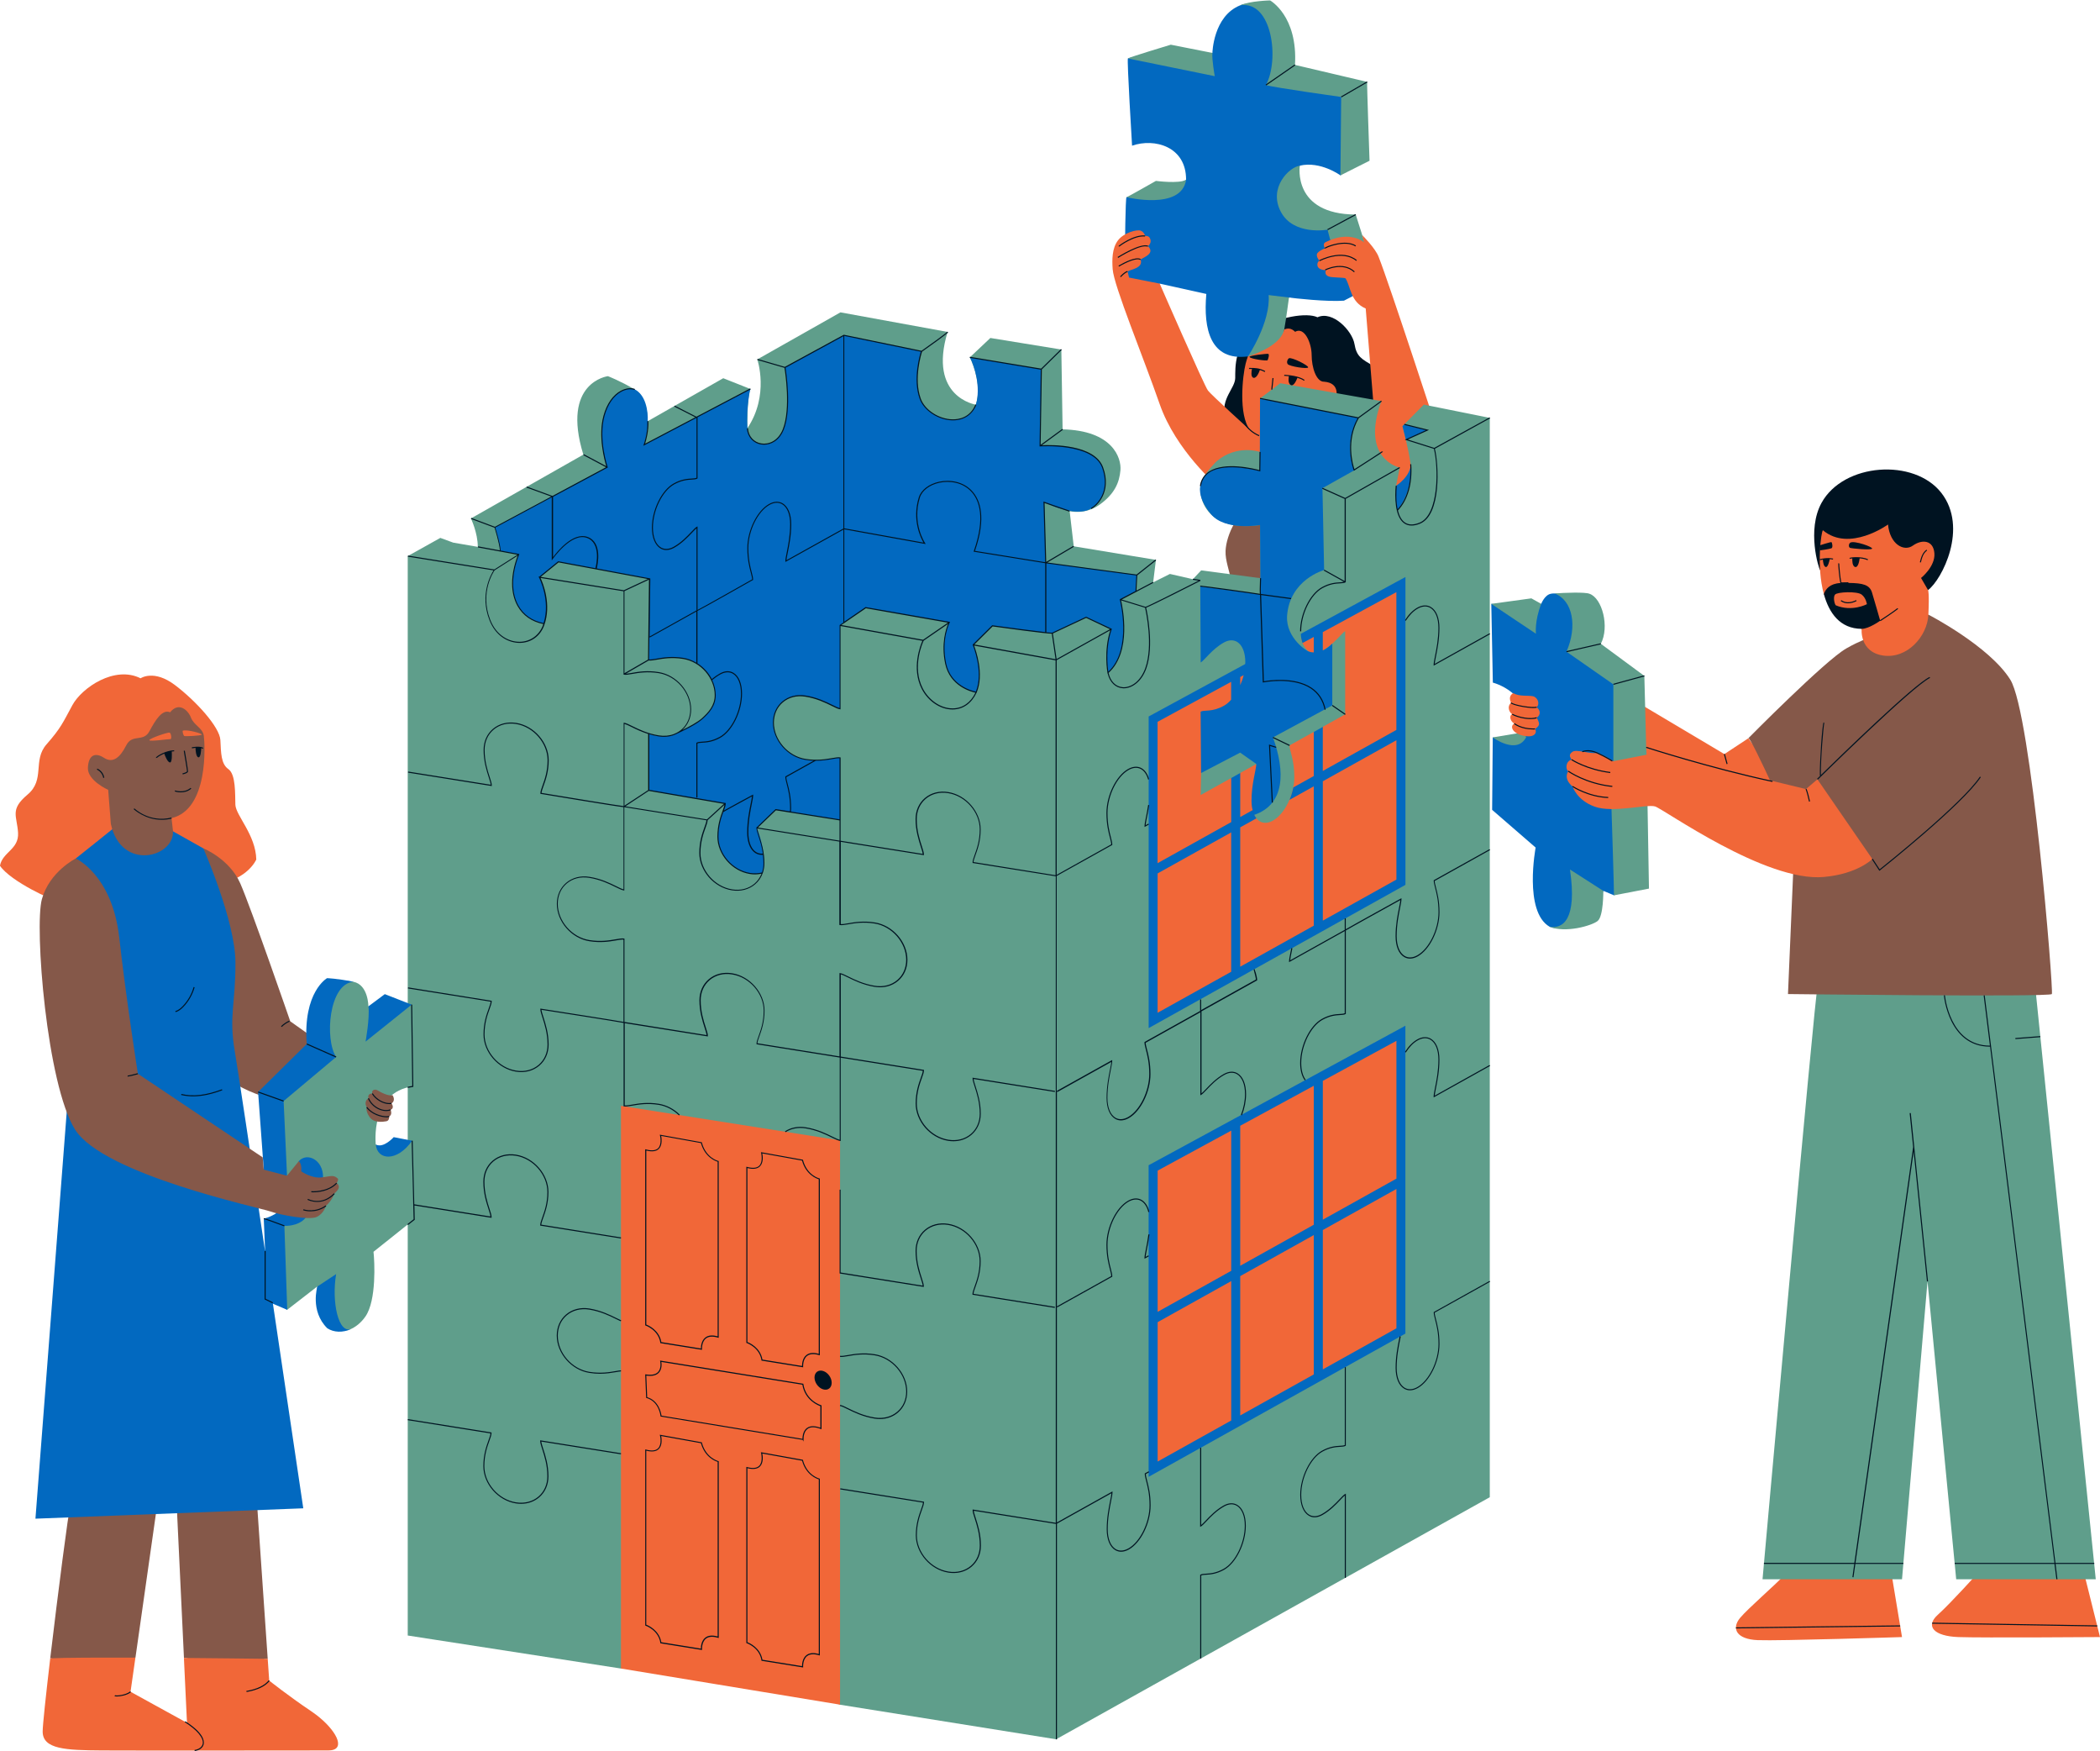 <?xml version="1.0" encoding="UTF-8" standalone="no"?><svg xmlns="http://www.w3.org/2000/svg" xmlns:xlink="http://www.w3.org/1999/xlink" fill="#000000" height="416.8" preserveAspectRatio="xMidYMid meet" version="1" viewBox="-0.0 -0.1 500.0 416.8" width="500" zoomAndPan="magnify"><g id="change1_1"><path d="M291.67,99.19c-1.04-4.44,2.4-6.84,2.43-9.3c0.03-2.46-0.29-8.16,5.03-11.4c5.32-3.24,12.03-4.25,14.56-3.07 c3.66-1.66,8.28,3.26,8.8,6.35c0.52,3.09,1.69,3.54,4.57,5.3c2.88,1.76,6.68,7.79,2.58,11.89c-4.1,4.1-18.16,15.48-23.73,13.63 C300.34,110.75,291.67,99.19,291.67,99.19z M462.22,117.22c-6.49-8.32-23.27-7.13-28.51,2.36c-3.57,6.46-0.68,15.63-0.37,16.01 l25.72,4.77C462.37,137.88,468.71,125.54,462.22,117.22z" fill="#001321"/></g><g id="change2_1"><path d="M267.85,59.03c0,0,0.1-12.14,0.37-12.19c0.27-0.05,7.53-1.14,7.53-1.14s4.89-2.02,6.65-2.98 c0.06-7.94-7.51-10.01-12.86-8.14c0,0-1.25-20.51-0.99-20.78c0.25-0.27,10.34-1.27,10.34-1.27l9.78-0.03c0,0,0.18-8.75,6.6-11.33 c2.3-1.07,6.46,0.55,6.46,0.55s6.15,3.97,5.46,15.69c0,0,15.89,3.43,15.8,3.41c-0.09-0.02,1.91,15.53,1.91,15.53l-5.74,5.3 c0,0-4.74-3.47-9.67-2.32c0,0-8.15,15.25,10.94,13.31l2.98,4.62c0,0,3.7,5.85,2.9,8.86s-5.25,4.71-6.32,5.35 c-3.79,0.31-12.1-0.57-13.08-0.77c0,0-2.45,4.53-2.88,6.84c-0.42,2.31,0.72,8.18-1.02,9.51c-1.73,1.32-5.89-2.31-5.89-2.31 c-8.9,1.13-10.65-6.43-9.9-14.87l-11.1-2.46c0,0-2.19,4.63-5.6,1.7S267.85,59.03,267.85,59.03z M389.53,176.82l-0.17-15.17 l-9.81-7.29c2.12-4.05,0.21-8.1-2.8-9.12c-3.96-3.43-5.65-4.38-7.52-4c-1.48,0.3-2.27,2.4-2.27,2.4l-3.55,0.66l-8.34-0.66 l0.37,18.75c0,0,9.13,2.22,8.2,11.66l-1.4,0.24l-1.66,1.51l-5.16-0.36l-0.15,17.23l10.36,8.98c0,0-2.88,15.2,3.29,18.83 c3.78,1.59,8.35-2.11,9.76-3.26c1.41-1.14,3.08-5.26,3.08-5.26l2.54,1.06l6.21-4.31c0,0-0.7-20.64-0.69-21.03 c0.01-0.38,1.52-8.36,1.52-8.36L389.53,176.82z" fill="#0269c0"/></g><g id="change3_1"><path d="M363.4,175.33c-2.2,4.37-7.99,0.1-7.99,0.1l6.82-1.14L363.4,175.33z M275.22,42.96c0,0-6.72,3.83-7,3.88 c0,0,13.06,3.2,14.18-4.12C280.64,43.68,275.22,42.96,275.22,42.96z M288.67,12.5l-9.91-1.96c0,0-9.96,3-10.22,3.27l20.69,4.22 C289.23,18.03,288.51,14.11,288.67,12.5z M301.41,20.15c1.92,0.6,17.92,2.83,17.92,2.83l-0.18,18.67l6.93-3.49 c0,0-0.66-18.79-0.57-18.77s-17.18-4.04-17.18-4.04C309.02,3.65,302.4,0,302.4,0s-4.83,0.1-7.13,1.17 C302.88-0.06,304.69,14.1,301.41,20.15z M297.11,84.76l6.87,0.98c1.01-2.08,1.46-5.59,1.79-7.4c0.42-2.31,1.13-7.62,1.13-7.62l0,0v0 l-4.84-0.58C302.56,76.56,297.2,84.72,297.11,84.76z M322.79,50.97c-15.17-0.08-13.31-11.63-13.31-11.63 c-2.52,0.32-7.56,5.26-4.51,10.99c3.05,5.72,11.11,4.24,11.11,4.24l0.62,2.36c0,0,5.09,5.05,9.7,6.98 c-0.29-3.39-2.05-8.02-2.05-8.02L322.79,50.97z" fill="#5f9e8b"/></g><g id="change4_1"><path d="M342.54,103.45c0,0-0.41,8.41-6.16,13.1c-5.75,4.69-46.49-0.96-46.49-0.96s-9.92-8.4-13.78-19.51 c-3.86-11.11-10.92-28.14-11.19-32.11c-0.16-2.24-0.16-4.94,1.24-6.82c1.4-1.88,4.56-2.67,5.41-2.35c0.85,0.32,1.09,1.26,1.09,1.26 s0.58-0.09,0.98,0.31c0.88,1.24-0.31,2.12-0.31,2.12c1.7,1.68-0.75,2.55-1.76,3.17c0.7,2.08-2.31,2.34-3.1,2.85l0.35,1.46l7.3,1.44 c0,0,10.61,24.32,11.5,25.47c0.9,1.14,10,9.39,10,9.39c-2.81-3.61-1.75-13.02-1.05-15.76c0.15-0.59,0.34-1.19,0.55-1.77 c2.35-0.73,7.84-2.82,8.66-6.42c0.81-0.34,1.68-0.34,2.58,0.56c2.23-1.3,3.94,2.69,3.94,5.57c0,2.88,1.09,6.39,2.99,6.31 c3.94,0.32,2.77,3.77,2.92,3.99c0.15,0.22,8.78,0.98,8.78,0.98l-1.82-22.39c-3.66-1.58-3.57-5.21-4.78-7.13 c-0.12-0.23-1-0.16-3.21-0.34c-2.21-0.18-1.48-1.63-1.48-1.63c-0.83-0.09-1.87-0.27-2.02-1.11c-0.14-0.84,0.46-1.17,0.46-1.17 s-0.98-1.13-0.46-1.81c0.52-0.68,1.78-1.12,1.78-1.12s-0.65-1.04,0.08-1.45c5.89-3,9.21,0,9.21,0l-0.39-1.7c0,0,3.15,3.15,3.89,5.17 C330.81,67.51,342.54,103.45,342.54,103.45z" fill="#f16738"/></g><g id="change5_1"><path d="M298.91,120.1c4.75-1.07,9.86,1.15,12.63,5.11c3.22,4.61,3.46,10.78,1.96,16.2 c-1.28,4.62-3.94,9.1-8.15,11.4c-1.52,0.83-3.48,1.33-4.93,0.39c-0.78-0.5-1.27-1.34-1.73-2.15c-2.88-5.2-5.06-10.79-6.43-16.58 c-0.27-1.13-0.51-2.27-0.46-3.43C291.95,127.18,294.9,121,298.91,120.1z" fill="#855849"/></g><g id="change3_2"><path d="M104.84,127.94l3.06,1.12l5.86,1.01c0-3.37-1.64-6.76-1.64-6.76l26.77-15.19 c-5.32-17.3,5.85-18.68,5.85-18.68s3.05,1.17,6.32,3.14s3.14,7.59,3.14,7.59l18-10.24l6.44,2.55c-0.77,2.18-0.71,9.37-0.71,9.37 c5.31-7.85,2.38-16.4,2.38-16.4l19.8-11.2l25.51,4.66c-4.71,15.55,6.71,17.31,6.71,17.31c1.75-4.97-1.42-11.25-1.42-11.25l4.89-4.62 l16.9,2.75L253,102.1c11.91,0.27,14.02,6.79,13.77,9.73s-1.39,5.64-4.93,8.18c-3.54,2.54-7.16,1.56-7.16,1.56l0.97,8.37l19.57,3.23 l-0.66,5.35l3.99-2l5.47,1.25l1.97-2.1l14.14,1.86l-0.12-12.64c-13.99,1.94-15.04-8.17-13.89-10.54c1.15-2.37,3.58-4.68,3.58-4.68 c4.89-4.1,10.31-2.19,10.31-2.19V94.74l4.82-3.62l24.08,4.26c-5.13,13.82,4.35,15.83,4.35,15.83l-0.85,4.33c0,0,3.74-2.05,3.45-5.13 c-0.59-4.22-1.95-9.06-1.95-9.06l5.1-5.14l15.7,3.16l0,256.92l-103.26,57.62l-51.46-8.23L165.5,390.2l-17.65,6.87l-50.77-7.86 V132.27L104.84,127.94z" fill="#5f9e8b"/></g><g id="change4_2"><path d="M500,389.58c0,0-28.07,0.21-33.75,0c-5.68-0.21-7.99-2.51-4.85-5.32c3.14-2.82,9.69-10.12,9.69-10.12 l24.54-2.09L500,389.58z M424.87,374.65c0.01,0.07-0.12,0.25-0.37,0.53c-1.64,1.81-8.27,7.55-10.17,9.81 c-2.19,2.61-0.83,5.11,4.17,5.32c5.01,0.21,34.36-0.73,34.36-0.73l-2.84-17.11L424.87,374.65z M424.89,187.38l-8.62-11.74l-5.7,3.76 l-19.48-11.58c0,0-3.12,9.58,1.12,13.03c4.23,3.44,30.06,11.93,30.06,11.93L424.89,187.38z M333.28,138.52l0.88,71.34l-59.32,33.03 l-0.27-71.26c0,0,22.74-12.8,22.91-13.06l10.31-5.71c-0.42,1.48-0.77,3.41-0.14,4.33c1.11,1.62,5.87-1.04,4.15-2.09 c-1.59-0.97-1.97-3.06-2.02-3.36L333.28,138.52z M320.3,150.11c-0.85,0.47-2.69,3.19-5.52,4.76l-19.32,20.56l-8.95,7.11l-0.53,1.38 l-0.11,5.23l7.27-4.05l1.41,0.83l0.73-2.03l3.84-2.14l1.16,7.93l-1.66,4.17c0.87,1.82,2.54,2.45,4.45,1.38 c2.82-1.57,5.1-6.22,5.1-10.38c0-4.17-1.14-6.26-1.14-7.52l5.77-3.22l1.34,1.3l0.8-2.5l5.34-2.98V150.11z M54.38,182.98 c-1.78-1.25-1.75-3.85-1.91-6.92c-0.16-3.07-5.75-9.26-10.8-13.08s-8.2-1.62-8.2-1.62c-6.14-3.1-13.96,2.21-16.24,6.4 c-2.27,4.19-2.74,5.44-6.14,9.31c-3.4,3.86-0.25,8.38-4.54,11.98c-4.28,3.59-2.49,5.07-2.25,9.07c0.23,4-3.68,4.55-4.31,7.85 c2.48,3.74,13.07,8.58,13.12,8.05l38.62-3.66c7.36-1.2,9.29-5.87,9.29-5.87c-0.12-5.84-4.88-10.48-4.98-13.04 C55.96,188.89,56.16,184.23,54.38,182.98z M365.87,168.23c0.89-0.84,0.18-2.39-0.92-2.61s-3.31,0.11-4.62-0.73 c0,0-1.39,0.54-0.56,2.29c-1.1,1.02-0.29,2.43,0.28,2.72c-0.89,0.43-0.32,1.88,0.52,2.23c-1.13,0.55-0.61,2.35,2.27,2.92 c2.87,0.57,3.12-1.04,2.65-1.65c0,0,0.79-0.44,0.93-1.02c0.14-0.57-0.54-1.64-0.54-1.64C366.9,170.09,366.77,168.93,365.87,168.23z M274.83,349.47l58.72-32.75c0,0,0.14-70.78,0.6-71.23c0.45-0.45-59.32,32.43-59.32,32.43V349.47z" fill="#f16738"/></g><g id="change5_2"><path d="M52.86,398.68c-2.67-0.03-6.19-4.11-9.06-4.13l-1.83-38.58l18.93-2.52l2.84,41.31 C60.64,394.72,57.31,398.73,52.86,398.68z M32.25,394.48l5.5-38.67l-21.1,3.12c-0.3,0.42-2.87,20.32-4.69,35.7 c2.19-0.1,5.18,5.53,10.12,5.51C24.88,400.14,29.01,394.47,32.25,394.48z M54.3,256.58c5,4.56,18.28,6.88,18.28,6.88l4.7-14.65 l-8.17-5.8c0,0-9.33-27-11.91-32.85c-2.58-5.84-8.78-8.32-8.78-8.32S49.3,252.02,54.3,256.58z" fill="#855849"/></g><g id="change3_3"><path d="M498.99,375.82h-33.23l-6.83-70.92l-6.07,70.92h-33.21c0,0,12.59-140.63,13.07-140.76l51.23-6.44 L498.99,375.82z M381.74,211.96l-7.94-5.09c1.77,11.95-1.71,14.22-4.9,13.61c3.78,1.59,10.1-0.22,11.5-1.36 C381.81,217.97,381.74,211.96,381.74,211.96L381.74,211.96z M391.95,177.79l-0.44-17l-10.36-7.64c2.12-4.05,0.32-10.89-2.7-11.91 c-1-0.44-6-0.25-8.33-0.08c4.44,1.66,5.44,7.96,2.85,13.86l11.16,7.78v18.3l-0.44,11.39c0,0,0.65,20.15,0.59,20.53l8.33-1.6 c0,0-0.4-22.38-0.39-22.77c0.01-0.38,1.52-8.36,1.52-8.36L391.95,177.79z M355.06,143.64l10.64,7.11c0,0-0.36-3.02,1.26-7.11v0 l-2.35-1.31L355.06,143.64z M98.13,271.43l-4.33,1.17c0,0-2.45,0.67-4.33-0.24c0,0-1.44-12.48,8.8-13.85l-0.27-19.47l-5.49,0.6 l-4.8-0.2c0,0,0-5.13-3.56-5.84c-3.96-0.8-5.99,0.75-5.99,0.75s-4.39,3.44-3.46,15.85l-10.7,11.14l-1.22,16.97 c0,0,4.42,9.49,3.34,10.18c-2.02,1.31-1.51,3.26-1.51,3.26v16.72l3.75,3.22l7.19-5.57c0,0-0.92,4.29,3.24,8.41 c1.41,0.92,2.52,2.64,4.47,1.85c1.34-0.54,2.67-1.55,3.75-3.11c2.66-3.82,2.18-13.11,1.92-15.4l9.65-7.7L98.13,271.43z" fill="#5f9e8b"/></g><g id="change2_2"><path d="M76.92,280.12l-4.19,9.7c-1.76,2.08-5.02,1.88-5.02,1.88l0.68,19.99l-3.41-1.46 c3.75,25.2,7.23,48.7,7.23,48.7L8.44,361.4l8.23-107.01l1.38-50.15c0.29-0.2,9.46-7.57,9.46-7.57l13.39,0.95l7.51,4.22 c0,0,7.6,17.22,7.65,27.1s-1.62,12.71-0.15,21.26c0.64,3.73,3.83,24.93,7.22,47.63l-0.33-7.87c0,0,1.33-0.17,3.34-1.48 c0.34-0.22,0.12-1.34-0.33-2.76c4.41-2.64,5.33-9.42,5.33-9.42C73.1,274.11,76.95,275.95,76.92,280.12z M80.03,303.18l-4.46,2.95 c0,0-1.81,5.81,2.35,9.94c1.5,0.99,3.69,1.14,5.77,0.14C80.56,317.56,78.92,309.81,80.03,303.18z M98.02,239.04l-6.4-2.5l-3.89,2.9 c0.32,2.89-0.69,8.4-0.69,8.4L98.02,239.04z M73.03,248.41l-11.58,11.42l1.35,18.48c0,0,0.27,0.58,0.66,1.45h4.88l-0.81-17.77 l12.51-10.49c-2.78-4.16-1.76-17.51,4.15-17.9c-3.96-0.8-6.32-0.86-6.32-0.86S72.1,236,73.03,248.41z M339.85,102.29 c-0.14-0.04-5.5-1.36-5.5-1.36l-0.42,0.43l0.81,3.19C334.74,104.54,339.99,102.32,339.85,102.29z M273.48,277.27l61.14-33.21v73.28 l-61.14,34.1V277.27z M314.96,290.23l17.52-9.77v-32.8l-17.52,9.52V290.23z M314.96,325.86l17.52-9.77v-33.17l-17.52,9.77V325.86z M295.29,301.2l17.52-9.77v-33.08l-17.52,9.52V301.2z M295.29,336.83l17.52-9.77v-33.17l-17.52,9.77V336.83z M275.63,312.17 l17.52-9.77v-33.37l-17.52,9.52V312.17z M275.63,347.8l17.55-9.79h-0.03v-33.16l-17.52,9.77V347.8z M309.71,150.78l24.92-13.53 v73.28l-61.14,34.1v-74.18l22.98-12.48c0.01-0.14,0.03-0.29,0.03-0.44c0-4.16-2.28-6.26-5.1-4.69c-2.82,1.57-4.67,4.29-5.52,4.76 l-0.1-18.15l14.35,1.93l-0.12-16.51c0,0-8.27,1.48-11.66-2.55c-3.85-4.66-2.59-7.49-1.77-8.76s3.49-3.97,13.37-1.61l0.06-17.22 l23.4,4.63c-2.11,3.93-2.6,7.94-0.93,12.48c-3.7,2.09-7.61,4.27-7.61,4.27l0.4,19.48c0,0-8.23,2.24-8.83,10.98 c-0.26,5.29,4.88,8.43,5.19,8.43c0.39,0.14,0.78,0.19,1.18,0.2v-3.69l-2.69,1.46C309.9,152.36,309.75,151.62,309.71,150.78z M296.37,159.2c0.03-0.23,0.04-0.46,0.06-0.68C296.41,158.75,296.4,158.97,296.37,159.2z M295.29,161.05V163 c0.33-0.77,0.62-1.57,0.82-2.39L295.29,161.05z M275.63,205.36l17.52-9.77V185.1l2.14-1.2v10.49l2.95-1.65 c0.02,0.07,0.04,0.14,0.06,0.21c-0.2-0.7-0.32-1.5-0.32-2.41c0-4.17,1.14-7.54,1.14-8.79l-3.84-2.7l-9.31,4.86l-0.11-14.61 c0.85-0.47,2.69,0.18,5.52-1.39c0.62-0.34,1.21-0.84,1.75-1.45v-4.26l-17.52,9.52V205.36z M294.03,165.36 c0.28-0.4,0.53-0.83,0.77-1.28C294.56,164.53,294.31,164.95,294.03,165.36z M293.15,166.47c0.3-0.34,0.6-0.71,0.87-1.1 C293.75,165.77,293.45,166.14,293.15,166.47z M293.17,231.2h-0.03v-33.16l-17.52,9.77v33.17L293.17,231.2z M332.48,176.1 l-17.52,9.77v33.17l17.52-9.77V176.1z M314.96,154.72c0.8-0.38,1.56-0.93,2.25-1.61v14.7l-14.12,7.62 c2.91,8.07,2.91,15.91-4.45,18.43c0.15,0.31,0.32,0.59,0.51,0.83l-3.86,2.15v33.17l17.52-9.77v-33.17l-5.79,3.23 c0.4-0.94,0.71-1.94,0.91-2.96l4.88-2.72v-10.49l2.14-1.2v10.49l17.52-9.77v-32.8l-17.52,9.52V154.72z M89.48,272.36 c0.35,3.72,5.02,4.21,8.65-0.93l-4.39-0.85C93.74,270.58,91.36,273.28,89.48,272.36z M332.42,115.53c-0.31,4.02,0.27,5.85,0.27,5.85 c4.09-5.22,3.18-10.98,3.18-10.98C335.9,113.29,332.42,115.53,332.42,115.53z M248.6,119.44c0,0,7.42,3.82,11.18,1.5 c1-0.51,4.95-3.64,2.76-9.73c-2.19-6.1-14.89-5.17-14.89-5.17l0.29-18.25l-17.01-2.82c1.13,2.13,2.64,7.17,1.42,11.25 c-2.47,6.18-11.47,3.57-13.26-1.46c-1.79-5.02,0.34-11.24,0.34-11.24l-18.51-3.82l-14.04,7.65c0,0,1.66,9.52-0.39,14.73 c-2.05,5.21-8.24,4.26-8.54-0.24c-0.28-5.11,0.62-9.08,0.71-9.37l-25.3,13.3c0,0,0.96-2.74,0.86-5.61c0.12-2.48-0.5-6.3-3.14-7.59 c-2.01-0.7-5.77,0.7-7.31,6.28c-1.54,5.57,0.75,12.25,0.75,12.25l-26.71,14.32c0,0,1.19,3.76,1.31,5.63l4.4,0.82 c-3.37,8.57-0.59,15.27,6.04,16.49c0,0,1.87-4.64-1.09-11.06l4.51-3.66l21.7,4.04l-0.23,19.3c1.27,0.2,4.03-1.04,8.25-0.37 c4.21,0.67,7.62,4.59,7.62,8.76c0,2.45-1.45,4.08-3.02,5.52c-1.85,1.7-6.84,3.85-6.84,3.85c-2.43,1.14-6-0.16-6-0.16 c0,0.31,0,13.45,0,13.45l18.2,3.14c0,1.25-1.7,3.71-1.7,7.88c0,4.16,3.41,8.08,7.62,8.76c1.08,0.17,2.11,0.11,3.04-0.14 c0,0,1.21-3.82-1.4-10.7l4.49-4.33l15.31,2.44V180.3c-1.27-0.2-4.03,1.04-8.25,0.37c-4.21-0.67-7.62-4.59-7.62-8.76 s3.41-6.99,7.62-6.32c4.22,0.67,6.98,2.8,8.25,3v-19.84l6.12-4.2l19.89,3.49c0,0-2.12,3.89-0.87,9.81c1.24,5.91,7.28,6.83,7.28,6.83 c2.03-4.84-0.7-11.29-0.7-11.29l4.55-4.52c0,0,13.87,1.91,14.25,1.73c0.37-0.18,8.06-3.78,8.06-3.78l5.97,2.81 c-1.77,4.95-0.77,10.38-0.77,10.38c6.13-5.38,2.95-17.42,2.95-17.42l3.71-1.95l0.21-3.89l-21.67-2.91L248.6,119.44z" fill="#0269c0"/></g><g id="change5_3"><path d="M416.27,175.63c0,0,18.24-18.47,23.31-21.37c3.42-1.96,5.32-2.39,4-2.04l15.55-6.02 c0,0,14.5,7.47,19.51,15.48c5.01,8,10.34,74.09,9.9,74.84c-0.43,0.75-62.83,0-62.83,0l1.62-37.95 C427.33,198.56,416.91,175.22,416.27,175.63z M41.18,197.63l-0.34-2.99c8.89-2.06,7.95-17.63,7.69-19.56s-2.35-2.5-3.06-4.35 s-2.93-3.81-4.97-1.28c-1.85-0.8-3.46,1.79-4.92,4.51c-1.46,2.72-4.08,0.49-5.54,3.39c-1.47,2.9-3.17,4.31-5.29,2.93 c-2.12-1.38-3.71-0.63-3.82,2.41c-0.11,3.03,4.83,5.22,4.83,5.22l0.63,8.09C28.82,207.4,41.64,203.99,41.18,197.63z M9.98,213.91 c-1.83,6.55,1.15,44.19,7.9,54.88c6.75,10.69,43.92,18.56,46.47,19.47c2.56,0.91,9.32,2.12,11.04,1.32s2.21-2.65,2.21-2.65 c1.49-1.3,2-2.91,2-2.91s1.08-0.91,1.08-1.56s-0.52-0.95-0.52-0.95s0.52-0.77,0.28-1.06c-1.09-1.02-1.72-0.51-4-0.27 s-4.72-1.46-4.72-1.46c0.2-1.89-0.58-2.41-0.58-2.41l-2.81,3.45l-5.53-1.45l-0.25-2.91l-29.72-19.91c0,0-2.76-17.49-4.44-32.44 c-1.69-14.95-10.35-18.8-10.35-18.8S11.81,207.35,9.98,213.91z M93.45,260.57c-0.87,0.34-2.76-0.64-3.53-1.11 c-0.76-0.47-1.54,0.02-1.27,0.75c0,0-1.22-0.12-0.92,1.13c0,0-1.23,0.63-0.41,2.12c0,0-0.36,0.83,0.67,2.33 c1.03,1.5,3.23,1.14,4,1.01c0.77-0.14,0.67-1.13,0.67-1.13c0.85-0.47,0.34-1.6,0.34-1.6s1.03-0.33,0.22-1.53 C93.84,262.19,93.99,261.4,93.45,260.57z" fill="#855849"/></g><g id="change4_3"><path d="M147.85,263.13l52.16,8.23v134.31l-52.16-8.6V263.13z M457.39,137.48c0,0,3.43-2.72,3.18-5.89 s-2.98-3.35-5.12-1.82c-2.14,1.53-5.48-0.32-5.92-5.02c0,0-9.19,6.67-15.5,1.37c-0.38,0.18-1.61,8.51,0.22,15.2 c2.19,3.62,4.08,6.73,9,8.28c0,0-0.55,5.48,5.09,6.34c5.64,0.86,10.55-4.46,10.8-9.74c0.25-5.28-0.07-5.83-0.07-5.83L457.39,137.48z M429.99,187.73c0,0-29.36-7.03-32.61-8.14s-5.44-1.8-5.44-1.8l0.09,1.76l-7.9,1.55c0,0-2.09-1.38-3.89-1.99 c-1.5,0.35-4.89-0.94-5.84-0.26c-0.95,0.68-0.63,1.16-0.22,1.87c-1.49,0.42-1.42,2.39-0.78,2.75c0,0-1.32,1.69,1.01,3.63 c0,0,0.99,3.29,5.32,4.83s12.33-0.66,14.33-0.07c2.01,0.59,26.29,18.08,40.2,16.79c8.06-0.72,11.53-4.27,11.53-4.27l-13.07-18.97 L429.99,187.73z M75.28,408.08c-0.39-0.29-0.79-0.58-1.2-0.86c-5.6-3.76-9.98-7.28-9.98-7.28l-0.36-5.18 c-4.97-0.06-12.3-0.15-19.95-0.21l0.73,15.44l-13.44-7.39l1.16-8.12c-8.94-0.03-16.86-0.01-20.28,0.16 c-1.02,8.67-1.8,15.9-1.8,17.43c0,4.23,5.53,4.44,14.13,4.5c8.6,0.06,49.05,0,53.89,0c0.23,0,0.43-0.02,0.62-0.04 C82.38,416.08,79.88,411.58,75.28,408.08z M40.54,175.84c0.41,0.05,0.22-1.36-0.14-1.54c-0.36-0.18-4.94,1.41-4.84,1.79 S40.13,175.8,40.54,175.84z M48.05,174.79c0.26-0.24-3.36-1.29-4.49-0.97c-0.22,0.06,0.1,1.11,0.28,1.26S47.79,175.03,48.05,174.79z" fill="#f16738"/></g><g id="change1_2"><path d="M434.25,141.31c1.23,4.49,3.83,8.24,8.99,8.28c1.75,0,4.43-1.94,4.43-1.94l0,0l0.07,0.1 c0.13-0.09,3.31-2.17,4.2-2.91l-0.16-0.19c-0.84,0.7-3.83,2.67-4.15,2.87c-0.21-0.72-1.33-4.68-1.92-6.59 c-0.56-1.83-2.17-2.24-5.62-2.27l0-0.16l-1.68,0.03c-0.25-1.05-0.52-4.29-0.49-4.5l-0.12-0.03l-0.12-0.04 c-0.07,0.22,0.26,3.78,0.51,4.72C435.69,138.81,434.65,140.13,434.25,141.31z M443.24,141.42c1.08,0.82,1.26,2.3,1.26,2.3 s-3.55,1.88-7.38,0.28c-0.25-0.1-0.77-1.9-0.2-2.57C437.44,140.79,442.16,140.6,443.24,141.42z M457.35,133.79l-0.24-0.06 c0.12-0.5,0.26-1.09,0.51-1.63c0.27-0.59,0.63-1.05,1.07-1.36l0.14,0.2c-0.4,0.29-0.74,0.71-0.99,1.26 C457.61,132.73,457.47,133.3,457.35,133.79z M440,143.51c-0.58,0-1.18-0.15-1.74-0.54l0.14-0.21l0,0c1.21,0.83,2.59,0.45,3.54-0.01 l0.11,0.22C441.48,143.26,440.76,143.51,440,143.51z M433.32,133.25l-0.07-0.24c0.07-0.02,1.75-0.48,3.21-0.15l-0.05,0.24 c-0.25-0.06-0.5-0.08-0.76-0.1c-0.06,0.3-0.41,2.05-0.98,1.86c-0.52-0.18-0.63-1.38-0.65-1.76 C433.61,133.17,433.33,133.24,433.32,133.25z M441.03,132.82c-0.29,0.03-0.49,0.07-0.54,0.1l-0.04-0.07l-0.14-0.1 c0.17-0.24,2.95-0.46,4.46,0.27l-0.11,0.23c-0.55-0.26-1.23-0.39-1.89-0.44c-0.06,0.48-0.32,2.24-1.07,2.05 C440.99,134.66,441,133.29,441.03,132.82z M440.57,129.06c0.95-0.54,5.48,1.07,5.16,1.45s-4.84-0.05-5.24-0.2 C440.1,130.16,440.13,129.32,440.57,129.06z M436.06,130.41c-0.41,0.17-2.69,0.52-2.77,0.5l0.11-1.24c0,0,2.5-0.8,2.66-0.72 S436.47,130.24,436.06,130.41z M380.3,178.99c2.3,1.06,3.64,1.95,3.65,1.96l-0.14,0.21c-0.01-0.01-1.34-0.89-3.62-1.94 c-2.01-0.9-3.39-0.27-3.4-0.26l-0.11-0.23C376.75,178.7,378.18,178.03,380.3,178.99z M365.47,173.28l0.01,0.25 c-0.14,0-0.27,0.01-0.4,0.01c-3,0-4.53-1.25-4.6-1.3l0.16-0.19c0.02,0.01,1.54,1.25,4.45,1.25 C365.22,173.28,365.34,173.28,365.47,173.28z M365.83,170.63l0.08,0.24c-0.4,0.14-0.91,0.2-1.49,0.2c-1.41,0-3.17-0.39-4.44-1.05 l0.12-0.22C361.84,170.7,364.51,171.09,365.83,170.63z M365.83,168.11l0.08,0.24c-0.18,0.06-0.46,0.09-0.81,0.09 c-1.69,0-4.94-0.64-5.43-1.17l0.18-0.17C360.4,167.69,364.87,168.44,365.83,168.11z M383.38,183.91c-5.69-0.73-9.22-3.06-9.26-3.09 l0.14-0.21c0.04,0.02,3.53,2.33,9.15,3.05L383.38,183.91z M373.48,183.37c0.04,0.03,4.18,2.95,10.42,3.6l-0.03,0.25 c-6.31-0.65-10.5-3.62-10.54-3.65L373.48,183.37z M374.48,186.99c0.04,0.02,3.72,2.44,8.43,2.62l-0.01,0.25 c-4.78-0.18-8.52-2.64-8.56-2.67L374.48,186.99z M422,186.03c-14.88-3.19-29.94-8.07-30.09-8.12l0.08-0.24 c0.15,0.05,15.21,4.92,30.07,8.11L422,186.03z M430.72,190.71c-0.22-1.01-0.64-2.68-0.83-2.9l0.19-0.16 c0.28,0.33,0.82,2.73,0.88,3.01L430.72,190.71z M411.09,181.79l-0.64-2.36l0.24-0.07l0.64,2.36L411.09,181.79z M432.81,185.48 l-0.18-0.18c0.09-0.09,0.36-0.36,0.79-0.78l-0.12,0c-0.07-2.86,0.56-12.53,0.91-12.7l0.05,0.11l0.1,0.07 c-0.17,0.37-0.89,8.64-0.82,12.39c4.31-4.22,22.19-21.63,25.89-23.35l0.11,0.23C455.46,163.18,433.04,185.26,432.81,185.48z M447.54,206.82c1.57-1.25,19.71-15.76,23.87-22.06l0.21,0.14c-4.36,6.58-23.84,22.05-24.04,22.2l-0.11,0.09l-1.79-2.75l0.21-0.14 L447.54,206.82z M454.95,264.85l4.1,40.05l-0.25,0.03L455.63,274l-13.84,97.92h11.39v0.25h-11.43l-0.45,3.18l-0.25-0.04l0.44-3.15 h-21.51v-0.25h21.54l13.99-98.96l-0.83-8.09L454.95,264.85z M479.86,247.24l-0.02-0.25l5.94-0.46l0.02,0.25L479.86,247.24z M473.79,248.8l-1.49-11.95l0.25-0.03l16.84,135.1h9.25v0.25h-9.22l0.45,3.63l-0.25,0.03l-0.46-3.66H465.4v-0.25h23.75 l-15.32-122.88c-0.01,0-0.03,0-0.04,0c-9.84,0-10.95-12.1-10.96-12.22l0.25-0.02C463.09,236.93,464.18,248.8,473.79,248.8 C473.79,248.8,473.79,248.8,473.79,248.8z M499.34,386.8l0,0.25l-39.3-0.65l0-0.25L499.34,386.8z M452.42,386.8l0,0.25l-39.1,0.47 l0-0.25L452.42,386.8z M311.46,87.35c-0.12,0.46-4.47-0.24-4.86-0.78c-0.39-0.53,0.07-1.29,0.3-1.39 C307.54,84.88,311.58,86.89,311.46,87.35z M297.5,84.87c-0.17-0.34,4.04-0.8,4.43-0.74c0.39,0.06,0.02,1.27-0.13,1.51 C301.64,85.88,297.73,85.34,297.5,84.87z M297.37,87.72l0.05-0.25c0.08,0.01,0.23,0.01,0.41,0.01c0.71,0,2.02-0.03,3.42,0.75 l-0.12,0.22c-0.4-0.22-0.79-0.37-1.17-0.48c-0.14,0.46-0.76,2.03-1.5,1.86c-0.74-0.17-0.46-1.67-0.37-2.1c-0.09,0-0.18,0-0.26,0 C297.62,87.73,297.47,87.73,297.37,87.72z M306.88,89.45c-0.36-0.04-0.67-0.06-0.87-0.08c-0.17-0.01-0.23-0.02-0.27-0.02l0.03-0.12 l0.03-0.12c0.03,0.01,0.11,0.01,0.23,0.02c0.8,0.06,3.25,0.23,4.59,1.2l-0.15,0.2c-0.43-0.31-0.99-0.53-1.56-0.7 c-0.18,0.47-0.86,2.12-1.58,1.72C306.6,91.15,306.81,89.8,306.88,89.45z M303.22,89.91l-0.29,2.75l-0.25-0.03l0.29-2.75 L303.22,89.91z M268.42,64.4l0.07,0.24c-0.67,0.19-1.5,1.09-1.59,1.22l-0.21-0.14C266.79,65.58,267.66,64.62,268.42,64.4z M266.48,63.33l-0.05,0.03l-0.12-0.22l0.04-0.02c1.22-0.71,4.18-2.27,5.27-1.54l-0.14,0.21C270.69,61.24,268.38,62.23,266.48,63.33z M266.22,61.29l-0.13-0.21c0.22-0.14,5.45-3.42,7.28-2.69l-0.09,0.23C271.55,57.93,266.27,61.26,266.22,61.29z M266.45,58.63 l-0.11-0.07l0.01-0.13c0.09-0.14,3.6-2.76,6.31-2.48l-0.03,0.25c-2.53-0.26-5.9,2.19-6.08,2.38l-0.09-0.08l-0.01,0L266.45,58.63z M315.59,64.26l-0.12-0.22c0.04-0.02,4.21-2.15,7.09,0.48l-0.17,0.18C319.65,62.19,315.64,64.24,315.59,64.26z M314.21,62.07 l-0.12-0.22c0.06-0.03,5.49-2.89,8.97-0.04l-0.16,0.19C319.54,59.26,314.26,62.04,314.21,62.07z M315.35,59.09 c-0.02-0.03-0.04-0.11,0.05-0.2c0.45-0.42,4.92-2.14,7.45-0.55l-0.13,0.21c-2.5-1.58-6.93,0.27-7.15,0.52c0.01-0.01,0.03-0.06,0-0.1 L315.35,59.09z M301.48,20.25l-0.14-0.21l6.92-4.79l0.14,0.21L301.48,20.25z M316.14,54.68l-0.12-0.22l6.71-3.6l0.12,0.22 L316.14,54.68z M319.4,23.09l-0.12-0.22l6.18-3.58l0.12,0.22L319.4,23.09z M295.6,99.64c-0.04-0.08-0.08-0.16-0.09-0.18l0.16-0.19 c0.05,0.03,0.08,0.09,0.16,0.27c0.31,0.68,1.26,2.75,4.01,3.96l-0.1,0.23C296.9,102.48,295.92,100.34,295.6,99.64z M381.17,153.27 l-8.17,1.87l-0.06-0.24l8.17-1.87L381.17,153.27z M391.48,160.66l0.07,0.24l-7.37,2.01l-0.07-0.24L391.48,160.66z M93.18,262.41 l0.05,0.24c-0.18,0.04-0.37,0.06-0.57,0.06c-1.46,0-3.27-1.03-4.12-2.44l0.21-0.13C89.68,261.66,91.75,262.72,93.18,262.41z M92.95,263.95l0.09,0.23c-0.34,0.13-0.72,0.2-1.1,0.2c-1.71,0-3.63-1.24-4.33-2.99l0.23-0.09 C88.66,263.31,91.19,264.63,92.95,263.95z M92.62,265.54l0.07,0.24c-0.16,0.05-0.38,0.08-0.63,0.08c-1.29,0-3.62-0.65-4.84-2.32 l0.2-0.15C88.83,265.3,91.72,265.83,92.62,265.54z M80.07,281.43l0.18,0.17c-1.81,1.91-4.59,2.11-5.68,2.11 c-0.28,0-0.45-0.01-0.46-0.01l0.02-0.25C74.18,283.45,77.88,283.74,80.07,281.43z M79.52,283.94l0.18,0.17 c-1.46,1.5-2.98,1.89-4.18,1.89c-1.35,0-2.3-0.5-2.31-0.51l0.12-0.22C73.45,285.34,76.55,286.98,79.52,283.94z M77.54,286.83 l0.15,0.2c-1.33,0.96-2.73,1.21-3.78,1.21c-0.94,0-1.62-0.2-1.75-0.28l0.13-0.22C72.5,287.89,75.15,288.56,77.54,286.83z M31.01,402.51l0.16,0.19c-0.89,0.74-2.54,1.02-3.35,1.02c-0.12,0-0.22-0.01-0.3-0.02c-0.15-0.02-0.23-0.06-0.28-0.13l0.1-0.07 l0.09-0.08C27.67,403.58,29.92,403.41,31.01,402.51z M64,399.86l0.2,0.16c-1.02,1.27-2.81,2.14-5.31,2.6 c-0.09,0.02-0.15,0.03-0.17,0.03l-0.09-0.23c0.03-0.01,0.07-0.02,0.22-0.05C61.28,401.93,63.02,401.08,64,399.86z M32.79,255.36 l0.07,0.24c-0.35,0.1-2.04,0.56-2.45,0.56c-0.02,0-0.04,0-0.05,0l0.05-0.25C30.56,255.93,31.74,255.65,32.79,255.36z M43.66,239.59 c-0.45,0.47-1.07,1.03-1.86,1.22l-0.06-0.24c0.73-0.18,1.31-0.71,1.74-1.15c1.23-1.28,2.14-2.86,2.62-4.58l0.24,0.07 C45.85,236.66,44.92,238.28,43.66,239.59z M52.84,259.19l0.09,0.23c-2.58,0.97-4.87,1.45-6.95,1.45c-1,0-1.94-0.11-2.85-0.33 l0.06-0.24C45.91,260.97,49.07,260.61,52.84,259.19z M68.87,242.85l0.1,0.23c-0.69,0.3-1.34,0.74-1.88,1.28l-0.18-0.18 C67.47,243.63,68.14,243.17,68.87,242.85z M40.81,194.51l0.06,0.24c-0.82,0.21-1.61,0.29-2.36,0.29c-3.99,0-6.67-2.51-6.7-2.54 l0.19-0.17C32.04,192.38,35.62,195.81,40.81,194.51z M24.83,185.02l-0.25,0.04c-0.14-0.84-0.73-1.62-1.51-1.97l0.1-0.23 C24.05,183.25,24.68,184.08,24.83,185.02z M44.52,183.51c0.02-0.23-0.45-3.05-0.77-4.89l0.25-0.04c0.08,0.47,0.8,4.62,0.77,4.96 c-0.04,0.39-0.98,0.63-1.27,0.69l-0.05-0.24C43.99,183.87,44.5,183.64,44.52,183.51z M43.04,188.51c-0.81,0-1.42-0.21-1.43-0.22 l0.08-0.24c0.02,0.01,2.1,0.74,3.69-0.61l0.16,0.19C44.73,188.33,43.79,188.51,43.04,188.51z M41.47,178.73 c-0.19,0-0.39,0.03-0.58,0.06c0.04,0.56,0.13,2.71-0.46,2.6c-0.58-0.11-1.16-1.65-1.32-2.1c-0.96,0.4-1.68,0.89-1.74,1.02 c0-0.01,0.01-0.03,0-0.05l-0.23,0.09c-0.02-0.06-0.01-0.12,0.03-0.18c0.27-0.4,2.38-1.64,4.29-1.68L41.47,178.73z M45.71,178.03 l-0.05-0.24c0.08-0.02,1.9-0.4,2.75,0.13l-0.13,0.21c-0.11-0.07-0.24-0.12-0.38-0.15c-0.01,0.5-0.1,2.3-0.67,2.19 c-0.57-0.11-0.68-1.76-0.68-2.26C46.08,177.96,45.71,178.03,45.71,178.03z M48.5,415.06c-0.18,0.86-0.98,1.47-2.14,1.65l-0.04-0.25 c1.05-0.16,1.78-0.71,1.94-1.45c0.29-1.37-1.27-3.26-4.27-5.18l0.13-0.21C48.36,412.33,48.68,414.19,48.5,415.06z M79.98,251.61 l-6.99-3.09l0.1-0.23l6.99,3.09L79.98,251.61z M67.48,262.11l-6.07-2.16l0.08-0.24l6.07,2.16L67.48,262.11z M62.79,289.85 c0.3,0,3.22,1.08,4.96,1.73l-0.09,0.23c-1.75-0.66-4.62-1.7-4.85-1.72l-0.03-0.25C62.78,289.85,62.78,289.85,62.79,289.85z M63.25,309.05l1.75,0.86l-0.11,0.22L63,309.21v-0.08c0-3.9,0.01-11.31,0-11.46l0.25-0.01C63.25,297.83,63.25,307.97,63.25,309.05z M128.77,342.77l19.1,3.05l-0.04,0.25l-18.95-3.03c0.04,0.42,0.24,1.03,0.48,1.78c0.52,1.6,1.22,3.79,1.22,6.5 c0,2.02-0.79,3.8-2.21,5.01c-1.18,1-2.67,1.53-4.3,1.53c-0.41,0-0.83-0.03-1.26-0.1c-4.26-0.68-7.73-4.66-7.73-8.88 c0-2.71,0.71-4.68,1.22-6.12c0.25-0.69,0.45-1.25,0.48-1.66l-19.7-3.15l0.04-0.25l19.91,3.18V341c0,0.47-0.22,1.08-0.5,1.85 c-0.51,1.42-1.21,3.36-1.21,6.03c0,4.1,3.37,7.97,7.52,8.63c2.03,0.32,3.94-0.16,5.36-1.37c1.37-1.17,2.12-2.88,2.12-4.82 c0-2.67-0.7-4.84-1.21-6.42c-0.28-0.86-0.5-1.54-0.5-2v-0.15L128.77,342.77z M200.14,283.07v19.73l19.55,3.13 c-0.04-0.42-0.24-1.03-0.48-1.78c-0.52-1.6-1.22-3.79-1.22-6.5c0-2.02,0.79-3.8,2.21-5.01c1.48-1.26,3.45-1.77,5.56-1.43 c4.26,0.68,7.73,4.67,7.73,8.88c0,2.72-0.71,4.68-1.22,6.12c-0.25,0.69-0.45,1.25-0.48,1.66l19.38,3.1l-0.04,0.25l-19.59-3.13v-0.11 c0-0.47,0.22-1.08,0.5-1.85c0.51-1.42,1.21-3.36,1.21-6.03c0-4.1-3.37-7.97-7.52-8.63c-2.03-0.32-3.94,0.16-5.36,1.37 c-1.37,1.17-2.12,2.88-2.12,4.82c0,2.67,0.7,4.84,1.21,6.42c0.28,0.86,0.5,1.54,0.5,2v0.15l-0.14-0.02l-19.91-3.18v-19.95H200.14z M215.76,331.14c0-4.1-3.37-7.97-7.52-8.63c-2.71-0.43-4.78-0.08-6.3,0.19c-0.83,0.14-1.48,0.25-1.95,0.18l0.04-0.25 c0.43,0.07,1.06-0.04,1.86-0.18c1.54-0.26,3.64-0.63,6.38-0.19c4.26,0.68,7.73,4.66,7.73,8.88c0,2.02-0.79,3.8-2.21,5.01 c-1.18,1-2.67,1.53-4.3,1.53c-0.41,0-0.83-0.03-1.26-0.1c-2.74-0.44-4.84-1.47-6.38-2.23c-0.8-0.4-1.44-0.71-1.87-0.78l0.04-0.25 c0.47,0.07,1.12,0.39,1.94,0.8c1.52,0.75,3.6,1.77,6.3,2.2c2.04,0.32,3.94-0.16,5.36-1.37C215,334.8,215.76,333.08,215.76,331.14z M146.71,313.62c0.46,0.22,0.85,0.42,1.19,0.56l-0.1,0.23c-0.34-0.14-0.74-0.34-1.2-0.57c-1.52-0.75-3.6-1.77-6.31-2.21 c-2.03-0.32-3.94,0.16-5.36,1.37c-1.37,1.17-2.12,2.88-2.12,4.82c0,4.1,3.37,7.97,7.52,8.63c2.7,0.43,4.78,0.07,6.3-0.19 c0.46-0.08,0.86-0.15,1.21-0.18l0.02,0.25c-0.34,0.03-0.73,0.1-1.19,0.18c-1.02,0.17-2.28,0.39-3.81,0.39 c-0.78,0-1.64-0.06-2.57-0.21c-4.26-0.68-7.73-4.67-7.73-8.88c0-2.02,0.79-3.8,2.21-5.01c1.48-1.26,3.45-1.77,5.56-1.43 C143.07,311.83,145.17,312.86,146.71,313.62z M354.78,305.01l-13.19,7.35c0.01,0.42,0.15,0.94,0.32,1.6 c0.34,1.32,0.82,3.14,0.82,5.85c0,4.2-2.32,8.9-5.16,10.49c-0.64,0.36-1.27,0.54-1.86,0.54c-0.49,0-0.96-0.13-1.38-0.38 c-1.3-0.76-2.04-2.57-2.04-4.97c0-2.7,0.47-5.04,0.81-6.74c0.05-0.27,0.11-0.52,0.15-0.75l0.25,0.05c-0.04,0.23-0.1,0.49-0.15,0.76 c-0.34,1.69-0.81,4.01-0.81,6.69c0,2.3,0.7,4.03,1.92,4.75c0.86,0.5,1.9,0.45,3-0.17c2.78-1.55,5.04-6.16,5.04-10.27 c0-2.68-0.47-4.47-0.81-5.78c-0.18-0.71-0.33-1.27-0.33-1.73v-0.07l0.06-0.04l13.25-7.39L354.78,305.01z M320.18,325.33h0.25v18.69 l-0.06,0.04c-0.32,0.18-0.77,0.21-1.33,0.24c-1.01,0.06-2.39,0.15-4.19,1.15c-2.78,1.55-5.04,6.16-5.04,10.27 c0,2.3,0.7,4.03,1.92,4.75c0.86,0.5,1.9,0.45,3-0.17c1.8-1.01,3.2-2.47,4.21-3.54c0.57-0.6,0.99-1.04,1.31-1.22l0.19-0.1v20.05 h-0.25v-19.6c-0.27,0.21-0.63,0.59-1.06,1.05c-1.03,1.08-2.43,2.56-4.27,3.59c-1.18,0.66-2.31,0.72-3.24,0.16 c-1.3-0.76-2.04-2.57-2.04-4.97c0-4.2,2.32-8.9,5.16-10.49c1.85-1.03,3.26-1.12,4.29-1.18c0.49-0.03,0.88-0.05,1.16-0.18V325.33z M354.66,150.64l0.12,0.22l-13.44,7.49v-0.21c0-0.46,0.15-1.18,0.33-2.09c0.34-1.69,0.81-4.02,0.81-6.7c0-2.3-0.7-4.03-1.92-4.75 c-0.86-0.51-1.9-0.45-3,0.17c-1.02,0.57-2,1.57-2.84,2.89l-0.21-0.13c0.86-1.36,1.88-2.39,2.93-2.98c1.18-0.66,2.31-0.72,3.24-0.16 c1.3,0.76,2.04,2.57,2.04,4.97c0,2.71-0.47,5.04-0.81,6.75c-0.15,0.76-0.28,1.39-0.32,1.82L354.66,150.64z M298.72,230.6l-0.24,0.06 c0.07,0.29,0.14,0.56,0.21,0.81c0.17,0.66,0.31,1.18,0.32,1.6l-13.02,7.26v-2.52h-0.25v2.74l-13.19,7.36l-0.06,0.04v0.07 c0,0.46,0.15,1.02,0.33,1.73c0.34,1.31,0.81,3.11,0.81,5.78c0,4.12-2.26,8.72-5.04,10.27c-1.1,0.61-2.14,0.67-3,0.17 c-1.22-0.72-1.92-2.45-1.92-4.75c0-2.68,0.47-5,0.81-6.7c0.18-0.91,0.33-1.63,0.33-2.09v-0.21l-13.22,7.37l0-51.18l13.18-7.35 l0.06-0.04v-0.07c0-0.46-0.15-1.02-0.33-1.73c-0.34-1.31-0.81-3.11-0.81-5.78c0-4.12,2.26-8.72,5.04-10.27 c0.97-0.54,1.9-0.65,2.7-0.31c0.89,0.38,1.58,1.3,1.93,2.6l0.24-0.07c-0.38-1.38-1.11-2.36-2.08-2.77 c-0.87-0.37-1.88-0.25-2.92,0.33c-2.85,1.59-5.16,6.29-5.16,10.49c0,2.71,0.47,4.52,0.82,5.85c0.17,0.66,0.31,1.18,0.32,1.6 l-12.99,7.25l0-51.1l12.76-7.12c-1.61,4.84-0.68,10.08-0.67,10.13l0.04,0.22l0.02-0.01c0.51,2.06,1.84,3.36,3.59,3.47 c0.08,0,0.15,0.01,0.23,0.01c1.87,0,4.19-1.43,5.37-4.72c1.93-5.39,0.19-13.44-0.04-14.47c1.37-0.5,11.72-5.77,12.95-6.39 l-0.06-0.11l0.02-0.12l-1.76-0.27l-0.04,0.25l1.38,0.21c-4.96,2.52-12.14,6.12-12.64,6.23l-5.66-1.74l7.53-3.96l-0.12-0.22 l-3.9,2.05l0.19-3.62l4.5-3.57l-0.16-0.2l-4.5,3.57l-21.26-2.86l6.34-3.75l-0.13-0.21l-6.47,3.82l-0.39-14.02 c0.75,0.27,3.79,1.36,5.91,2.06l0.08-0.24c-2.43-0.8-6.04-2.11-6.08-2.12l-0.17-0.06l0.4,14.45l-16.71-2.7 c2.76-7.98,1.21-12.09-0.59-14.13c-2.2-2.5-5.54-2.84-7.93-2.33c-2.45,0.53-4.31,1.96-4.86,3.73c-1.68,5.45,0.51,9.72,1.12,10.76 l-18.86-3.4v-45.8l18.23,3.76c-0.29,0.94-1.93,6.59-0.29,11.19c1,2.82,4.43,5.08,7.79,5.15c0.05,0,0.1,0,0.15,0 c2.6,0,4.62-1.34,5.56-3.68l-0.23-0.09c-1.25,3.13-3.96,3.56-5.46,3.53c-3.27-0.06-6.59-2.25-7.56-4.98 c-1.7-4.78,0.2-10.72,0.33-11.12c1.87-1.32,6.13-4.35,6.23-4.66l-0.23-0.09c-0.18,0.28-3.83,2.91-6.13,4.53l-18.5-3.82l-14.04,7.65 l-6.5-1.89l-0.07,0.24l6.48,1.88c0.15,0.91,1.52,9.72-0.39,14.59c-1.15,2.92-3.46,3.66-5.09,3.41c-1.82-0.28-3.08-1.7-3.21-3.61 l-0.25,0.02c0.14,2.03,1.48,3.54,3.42,3.84c0.21,0.03,0.42,0.05,0.64,0.05c1.64,0,3.66-0.92,4.72-3.61 c1.95-4.95,0.55-13.85,0.41-14.71l13.78-7.51v45.7v0.08l-13.56,7.55c0.04-0.44,0.16-1.06,0.32-1.82c0.34-1.71,0.82-4.04,0.82-6.75 c0-2.39-0.74-4.2-2.04-4.97c-0.94-0.55-2.06-0.5-3.25,0.16c-2.85,1.59-5.16,6.29-5.16,10.49c0,2.71,0.47,4.52,0.82,5.85 c0.17,0.66,0.31,1.18,0.32,1.6c-3.39,1.92-11.73,6.64-13,7.27V125.2l-0.19,0.1c-0.32,0.18-0.73,0.61-1.3,1.22 c-1.02,1.07-2.41,2.54-4.21,3.54c-1.1,0.61-2.14,0.67-3,0.17c-1.22-0.72-1.92-2.45-1.92-4.75c0-4.12,2.26-8.72,5.04-10.27 c1.8-1,3.18-1.09,4.19-1.15c0.56-0.03,1-0.06,1.33-0.24l0.06-0.04V99.23l12.66-6.65l-0.12-0.22l-12.8,6.73l-5.18-2.64l-0.11,0.22 l5.02,2.56l-11.95,6.28c0.25-0.79,0.89-3.05,0.77-5.36l-0.25,0.01c0.15,2.8-0.84,5.53-0.85,5.55l-0.11,0.31l12.67-6.66l0.01,0.01 v14.26c-0.27,0.12-0.67,0.15-1.16,0.18c-1.03,0.06-2.45,0.15-4.3,1.18c-2.85,1.59-5.16,6.3-5.16,10.49c0,2.39,0.74,4.2,2.04,4.97 c0.94,0.55,2.06,0.5,3.25-0.16c1.84-1.03,3.25-2.51,4.27-3.59c0.43-0.45,0.79-0.83,1.06-1.04v19.51v0.02l-11.18,6.24l0.17-13.74 l0-0.1l-12.75-2.38c0.22-0.88,1.41-6.21-2.2-7.5c-3.44-1.23-7.24,3.51-8.2,4.82v-14.37l13.03-6.98l-0.03-0.1 c-0.02-0.07-2.26-6.7-0.75-12.17c0.77-2.77,2.2-4.83,4.05-5.8c1.08-0.56,2.21-0.71,3.1-0.39l0.08-0.24 c-0.96-0.33-2.16-0.19-3.3,0.41c-1.91,1-3.39,3.11-4.17,5.95c-1.35,4.89,0.24,10.68,0.66,12.02l-5.34-2.84l-0.12,0.22l5.4,2.88 l-12.74,6.83l-6.13-2.24l-0.09,0.23l5.92,2.16l-13.41,7.19l-5.62-2.1l-0.09,0.23l5.62,2.1c0.15,0.47,1.12,3.63,1.27,5.39l-5.18-0.96 l-0.05,0.25l9.42,1.75l-5.51,3.5l-20.55-3.3l-0.04,0.25l20.4,3.27c-0.6,0.94-3.35,5.73-0.98,11.83c1.56,4.01,4.72,5.43,7.19,5.43 c0.02,0,0.04,0,0.05,0c2.64-0.02,4.85-1.6,5.78-4.12c1.86-5.04-0.33-10.22-0.85-11.34l19.77,3.17v19.84l0.11,0.02 c0.47,0.08,1.12-0.04,1.95-0.18c1.52-0.26,3.59-0.62,6.3-0.19c4.15,0.66,7.52,4.54,7.52,8.63c0,1.94-0.75,3.66-2.12,4.82 c-0.34,0.29-0.71,0.54-1.1,0.74c-0.41,0.19-0.68,0.3-0.69,0.31l0,0c-1.08,0.41-2.3,0.52-3.57,0.32c-2.71-0.43-4.79-1.46-6.3-2.2 c-0.82-0.41-1.47-0.73-1.94-0.8l-0.14-0.02v19.85c-1.37-0.14-13.17-2.08-19.55-3.14c0.03-0.41,0.23-0.97,0.48-1.66 c0.52-1.44,1.22-3.4,1.22-6.12c0-4.21-3.47-8.2-7.73-8.88c-2.11-0.33-4.08,0.17-5.56,1.43c-1.43,1.22-2.21,3-2.21,5.01 c0,2.71,0.71,4.9,1.22,6.5c0.24,0.75,0.44,1.35,0.48,1.78l-19.66-3.14l-0.04,0.25l19.81,3.17l0.14,0.02v-0.15 c0-0.46-0.22-1.14-0.5-2c-0.51-1.58-1.21-3.75-1.21-6.43c0-1.94,0.75-3.65,2.12-4.82c1.42-1.21,3.32-1.7,5.35-1.37 c4.15,0.66,7.52,4.54,7.52,8.63c0,2.67-0.7,4.61-1.21,6.03c-0.28,0.77-0.5,1.38-0.5,1.85v0.11l0.1,0.02 c0.76,0.13,17.93,2.99,19.7,3.16v19.57c-0.42-0.11-1.01-0.39-1.73-0.75c-1.53-0.75-3.63-1.79-6.38-2.23 c-2.11-0.34-4.08,0.17-5.56,1.43c-1.43,1.22-2.21,3-2.21,5.01c0,4.22,3.47,8.2,7.73,8.88c2.74,0.44,4.85,0.08,6.38-0.19 c0.74-0.13,1.34-0.23,1.76-0.19v19.58c-1.88-0.36-18.91-3.02-19.66-3.14l-0.14-0.02v0.15c0,0.46,0.22,1.14,0.5,2 c0.51,1.58,1.21,3.75,1.21,6.42c0,1.94-0.75,3.65-2.12,4.82c-1.42,1.21-3.32,1.7-5.36,1.37c-4.15-0.66-7.52-4.54-7.52-8.63 c0-2.67,0.7-4.62,1.21-6.03c0.28-0.77,0.5-1.38,0.5-1.85v-0.11l-19.91-3.19l-0.04,0.25l19.7,3.15c-0.03,0.41-0.23,0.97-0.48,1.66 c-0.52,1.44-1.22,3.4-1.22,6.12c0,4.21,3.47,8.2,7.73,8.88c2.11,0.34,4.08-0.17,5.56-1.43c1.43-1.22,2.21-3,2.21-5.01 c0-2.71-0.71-4.9-1.22-6.5c-0.24-0.75-0.44-1.35-0.48-1.78c1.76,0.27,18.07,2.82,19.55,3.12v0.01v19.84l0.11,0.02 c0.47,0.07,1.12-0.04,1.95-0.18c1.52-0.26,3.6-0.62,6.3-0.19c1.77,0.28,3.49,1.18,4.84,2.52l0.18-0.18 c-1.39-1.38-3.15-2.29-4.97-2.59c-2.74-0.44-4.85-0.08-6.38,0.19c-0.74,0.13-1.33,0.23-1.76,0.19v-19.58l19.66,3.14l0.14,0.02v-0.15 c0-0.46-0.22-1.14-0.5-2c-0.51-1.58-1.21-3.75-1.21-6.42c0-1.94,0.75-3.65,2.12-4.82c1.42-1.21,3.32-1.7,5.36-1.37 c4.15,0.66,7.52,4.54,7.52,8.63c0,2.67-0.7,4.61-1.21,6.03c-0.28,0.77-0.5,1.38-0.5,1.85v0.11l19.81,3.17v19.58 c-0.42-0.11-1.01-0.39-1.73-0.75c-1.53-0.75-3.63-1.79-6.38-2.23c-1.79-0.29-3.54,0.05-4.93,0.96l0.14,0.21 c1.33-0.87,3.02-1.19,4.75-0.92c2.71,0.43,4.79,1.46,6.3,2.2c0.82,0.41,1.47,0.73,1.94,0.8l0.14,0.02v-19.84l19.55,3.13 c-0.03,0.41-0.23,0.97-0.48,1.66c-0.52,1.44-1.22,3.4-1.22,6.12c0,4.21,3.47,8.2,7.73,8.88c0.43,0.07,0.85,0.1,1.26,0.1 c1.63,0,3.12-0.53,4.3-1.53c1.43-1.22,2.21-3,2.21-5.01c0-2.71-0.71-4.9-1.22-6.5c-0.24-0.75-0.44-1.35-0.48-1.78l19.34,3.09 l0.04-0.25l-19.49-3.12l-0.14-0.02v0.15c0,0.46,0.22,1.14,0.5,2c0.51,1.58,1.21,3.75,1.21,6.42c0,1.94-0.75,3.65-2.12,4.82 c-1.42,1.21-3.32,1.7-5.35,1.37c-4.15-0.66-7.52-4.54-7.52-8.63c0-2.67,0.7-4.61,1.21-6.03c0.28-0.77,0.5-1.38,0.5-1.85v-0.11 l-19.81-3.17v-19.58c0.42,0.11,1.01,0.39,1.72,0.75c1.53,0.75,3.63,1.79,6.38,2.23c2.11,0.34,4.08-0.17,5.56-1.43 c1.43-1.22,2.21-3,2.21-5.01c0-4.21-3.47-8.2-7.73-8.88c-2.74-0.44-4.85-0.08-6.38,0.19c-0.74,0.13-1.34,0.23-1.76,0.19v-19.58 l19.66,3.15l0.14,0.02v-0.15c0-0.46-0.22-1.14-0.5-2c-0.51-1.58-1.21-3.75-1.21-6.42c0-1.94,0.75-3.65,2.12-4.82 c1.42-1.21,3.32-1.7,5.36-1.37c4.15,0.66,7.52,4.54,7.52,8.63c0,2.67-0.7,4.61-1.21,6.03c-0.28,0.77-0.5,1.38-0.5,1.85v0.11 l19.81,3.17v153.9l-19.66-3.15l-0.14-0.02v0.15c0,0.46,0.22,1.14,0.5,2c0.51,1.58,1.21,3.75,1.21,6.43c0,1.94-0.75,3.65-2.12,4.82 c-1.42,1.21-3.32,1.7-5.35,1.37c-4.15-0.66-7.52-4.54-7.52-8.63c0-2.67,0.7-4.61,1.21-6.03c0.28-0.77,0.5-1.38,0.5-1.85v-0.11 l-19.91-3.19l-0.04,0.25l19.7,3.15c-0.03,0.41-0.23,0.97-0.48,1.66c-0.52,1.44-1.22,3.4-1.22,6.12c0,4.21,3.47,8.2,7.73,8.88 c0.43,0.07,0.85,0.1,1.26,0.1c1.63,0,3.12-0.53,4.3-1.53c1.43-1.22,2.21-3,2.21-5.01c0-2.71-0.71-4.9-1.22-6.5 c-0.24-0.75-0.44-1.35-0.48-1.78l19.55,3.13v51.28h0.25l0-51.34l12.98-7.24c-0.04,0.44-0.16,1.06-0.32,1.82 c-0.34,1.71-0.81,4.04-0.81,6.75c0,2.39,0.74,4.2,2.04,4.97c0.43,0.25,0.89,0.38,1.38,0.38c0.59,0,1.22-0.18,1.86-0.54 c2.85-1.59,5.17-6.29,5.17-10.49c0-2.71-0.47-4.52-0.82-5.85c-0.17-0.66-0.31-1.18-0.32-1.6l0.79-0.44l-0.12-0.22l-0.92,0.51v0.07 c0,0.46,0.15,1.02,0.33,1.73c0.34,1.31,0.81,3.11,0.81,5.78c0,4.12-2.26,8.72-5.04,10.27c-1.1,0.61-2.14,0.67-3,0.17 c-1.22-0.72-1.92-2.45-1.92-4.75c0-2.68,0.47-5,0.81-6.7c0.18-0.91,0.33-1.64,0.33-2.09v-0.21l-13.24,7.39l0-102.68l0.12,0.22 l12.84-7.16c-0.04,0.44-0.16,1.06-0.32,1.82c-0.34,1.71-0.81,4.04-0.81,6.75c0,2.39,0.74,4.2,2.04,4.97 c0.43,0.25,0.89,0.38,1.38,0.38c0.59,0,1.22-0.18,1.86-0.54c2.85-1.59,5.17-6.29,5.17-10.49c0-2.71-0.47-4.52-0.82-5.85 c-0.17-0.66-0.31-1.18-0.32-1.6l13.02-7.26v19.76l0.19-0.1c0.32-0.18,0.73-0.61,1.31-1.22c1.01-1.07,2.41-2.54,4.21-3.54 c1.1-0.61,2.14-0.67,3-0.17c1.22,0.72,1.92,2.45,1.92,4.75c0,1.6-0.34,3.31-0.97,4.96l0.23,0.09c0.65-1.67,0.99-3.42,0.99-5.04 c0-2.39-0.74-4.2-2.04-4.97c-0.94-0.55-2.06-0.49-3.24,0.16c-1.84,1.03-3.25,2.51-4.27,3.59c-0.43,0.45-0.79,0.83-1.06,1.04v-19.53 l13.19-7.35l0.06-0.04v-0.07c0-0.46-0.15-1.02-0.33-1.74C298.86,231.16,298.79,230.89,298.72,230.6z M250.43,150.74l0.89,6.07 l-19.32-3.5l4.34-4.3C239.48,149.45,249.05,150.75,250.43,150.74z M250.68,150.69c0.79-0.37,7.27-3.4,7.93-3.71l5.69,2.69 l-12.73,7.1L250.68,150.69z M272.69,158.93c-1.14,3.18-3.35,4.56-5.13,4.56c-0.07,0-0.15,0-0.22-0.01c-1.68-0.11-2.94-1.38-3.4-3.41 c5.59-5,3.37-15.63,2.98-17.27l5.71,1.76C272.82,145.38,274.62,153.52,272.69,158.93z M266.69,142.5l-0.09,0.05l0.03,0.1 c0.03,0.12,3.03,11.8-2.74,17.14c-0.16-1.07-0.74-5.79,0.8-10.09l0.04-0.11l-6.07-2.86l-0.05-0.02l-0.05,0.02 c-0.08,0.04-7.69,3.6-8.05,3.77c-0.1,0.02-0.61-0.02-1.38-0.1V134l21.42,2.88l-0.2,3.71L266.69,142.5z M220.25,129.15 c-0.03-0.05-3.14-4.65-1.24-10.79c0.52-1.69,2.31-3.05,4.67-3.56c2.32-0.5,5.56-0.17,7.69,2.25c1.77,2,3.28,6.06,0.49,14.02 l-0.05,0.14l17.05,2.75v16.4c-2.77-0.3-8.46-1.05-12.56-1.62l-0.06-0.01l-4.66,4.62l0.03,0.08c0.03,0.06,2.65,6.37,0.74,11.1 c-0.77-0.15-5.96-1.37-7.08-6.72c-1.22-5.8,0.84-9.68,0.86-9.72l0.08-0.15l-20.12-3.53l-5.07,3.48V125.9l19.39,3.5L220.25,129.15z M206.16,144.69l19.54,3.43l-5.92,4.07l-19.46-3.51L206.16,144.69z M219.92,152.41l5.81-4c-0.49,1.16-1.7,4.67-0.69,9.47 c1.14,5.4,6.25,6.7,7.21,6.9c-1.14,2.36-3.03,3.69-5.34,3.74c-0.05,0-0.09,0-0.13,0c-2.76,0-5.58-1.89-7.06-4.73 C217.04,158.61,219.76,152.73,219.92,152.41z M154.71,151.65l11.08-6.18v12.17c-0.95-0.57-2-0.97-3.11-1.15 c-2.75-0.44-4.85-0.08-6.38,0.19c-0.74,0.13-1.33,0.23-1.76,0.19l0.07-5.4L154.71,151.65z M154.29,156.91l-5.61,3.24v-19.54 l5.84-2.73L154.29,156.91z M123.72,152.67c-2.39,0.02-5.49-1.35-7.01-5.27c-2.54-6.54,0.9-11.53,1.05-11.74l5.49-3.49 c-1.74,4.62-1.76,8.86-0.04,11.96c1.27,2.28,3.4,3.77,6.15,4.31c-0.03,0.09-0.05,0.18-0.08,0.27 C128.38,151.13,126.25,152.65,123.72,152.67z M129.43,148.21c-2.69-0.52-4.77-1.97-6.01-4.2c-1.73-3.11-1.66-7.4,0.18-12.09 l0.06-0.14l-4.45-0.83c-0.13-1.75-1.09-4.87-1.27-5.47l13.43-7.2v15.03l0.23-0.33c0.04-0.06,4.42-6.38,8.14-5.05 c3.42,1.23,2.24,6.42,2.03,7.22l-8.8-1.64l-0.06-0.01l-4.51,3.67l-0.19-0.03l0.12,0.22C128.36,137.41,131.14,142.81,129.43,148.21z M128.74,137.22l4.25-3.45l21.26,3.96l-5.71,2.67L128.74,137.22z M164.55,168.76c0-4.21-3.47-8.2-7.73-8.88 c-2.75-0.44-4.85-0.08-6.38,0.19c-0.58,0.1-1.06,0.18-1.45,0.2l5.46-3.15c0.46,0.06,1.1-0.05,1.9-0.18c1.52-0.26,3.6-0.62,6.3-0.19 c4.15,0.66,7.52,4.54,7.52,8.63c0,2.49-1.54,4.11-2.98,5.43c-1.05,0.97-3.16,2.09-4.75,2.87 C163.8,172.46,164.55,170.72,164.55,168.76z M161.18,174.55c1.44-0.66,4.73-2.23,6.17-3.56c1.48-1.36,3.06-3.03,3.06-5.62 c0-1.24-0.31-2.46-0.84-3.59c0.65-0.54,1.28-0.99,1.93-1.34c1.1-0.61,2.14-0.67,3-0.17c1.22,0.72,1.92,2.45,1.92,4.75 c0,4.12-2.26,8.72-5.04,10.27c-1.8,1-3.18,1.09-4.19,1.15c-0.56,0.03-1,0.06-1.33,0.24l-0.06,0.04v13.02h0.25v-12.87 c0.27-0.12,0.67-0.15,1.16-0.18c1.03-0.06,2.45-0.15,4.3-1.18c2.85-1.59,5.16-6.3,5.16-10.49c0-2.39-0.74-4.2-2.04-4.97 c-0.94-0.55-2.06-0.5-3.24,0.16c-0.64,0.36-1.27,0.8-1.91,1.33c-0.77-1.51-1.97-2.83-3.42-3.75v-12.46 c1.18-0.55,11.92-6.65,13.19-7.36l0.06-0.04v-0.07c0-0.46-0.15-1.02-0.33-1.73c-0.34-1.31-0.81-3.11-0.81-5.78 c0-4.12,2.26-8.72,5.04-10.27c1.1-0.61,2.14-0.67,3-0.17c1.22,0.72,1.92,2.45,1.92,4.75c0,2.68-0.47,5-0.81,6.7 c-0.18,0.91-0.33,1.64-0.33,2.09v0.21l13.82-7.69v22.11l-0.9,0.61v19.75c-0.42-0.11-1.01-0.39-1.73-0.75 c-1.53-0.75-3.63-1.79-6.38-2.23c-2.11-0.34-4.08,0.17-5.56,1.43c-1.43,1.22-2.21,3-2.21,5.01c0,4.21,3.47,8.2,7.73,8.88 c0.7,0.11,1.36,0.17,1.98,0.19l-6.7,3.73l-0.06,0.04v0.07c0,0.46,0.15,1.02,0.33,1.73c0.34,1.31,0.81,3.11,0.81,5.78 c0,0.23-0.02,0.47-0.03,0.71l-3.42-0.54l-4.49,4.33l-0.08-0.01v0.15c0,0.46,0.22,1.14,0.5,2c0.35,1.1,0.8,2.49,1.03,4.13 c-0.72,0.07-1.39-0.13-1.93-0.6c-0.98-0.85-1.52-2.43-1.52-4.46c0-2.68,0.47-5,0.81-6.7c0.18-0.91,0.33-1.64,0.33-2.09v-0.21 l-0.18,0.1c-0.24,0.13-5.42,2.91-6.77,3.7c0.24-0.68,0.43-1.24,0.43-1.66v-0.11l-18.2-3.14c0-1.2,0-12.09,0-13.24 c0.69,0.21,1.42,0.39,2.22,0.51C158.38,175.45,159.9,175.22,161.18,174.55z M188.19,193.32l11.7,1.86V200l-19.42-3.11l4.27-4.11 l3.33,0.53c0,0,0,0.01,0,0.01L188.19,193.32z M199.89,194.93l-11.56-1.84c0.02-0.25,0.03-0.5,0.03-0.75c0-2.71-0.47-4.52-0.82-5.85 c-0.17-0.66-0.31-1.18-0.32-1.6l7.01-3.91c1.57,0.01,2.86-0.21,3.9-0.39c0.74-0.13,1.33-0.23,1.76-0.19V194.93z M154.47,188.16 l17.9,3.09l-4.05,3.7l-19.43-3.11L154.47,188.16z M168.48,195.14l4-3.65c-0.07,0.39-0.24,0.87-0.45,1.45 c-0.52,1.44-1.22,3.4-1.22,6.12c0,4.21,3.47,8.2,7.73,8.88c0.42,0.07,0.84,0.1,1.25,0.1c0.52,0,1.04-0.07,1.53-0.18 c-0.36,0.92-0.92,1.73-1.67,2.37c-1.42,1.21-3.32,1.7-5.35,1.37c-4.15-0.66-7.52-4.54-7.52-8.63c0-2.67,0.7-4.61,1.21-6.03 C168.26,196.19,168.47,195.6,168.48,195.14z M181.43,207.58c-0.9,0.22-1.86,0.26-2.85,0.11c-4.15-0.66-7.52-4.54-7.52-8.63 c0-2.56,0.64-4.44,1.14-5.84c0.45-0.3,4.53-2.51,6.83-3.75c-0.03,0.44-0.16,1.06-0.32,1.83c-0.34,1.71-0.81,4.04-0.81,6.75 c0,2.1,0.57,3.76,1.61,4.65c0.52,0.45,1.15,0.69,1.82,0.69c0.1,0,0.21-0.01,0.31-0.02c0.08,0.65,0.14,1.33,0.14,2.05 C181.78,206.17,181.66,206.9,181.43,207.58z M150.41,172.97c1.03,0.51,2.34,1.14,3.91,1.64c0,0.59,0,12.28,0,13.36l-5.64,3.71 v-19.45C149.1,172.33,149.69,172.62,150.41,172.97z M199.99,220.1c0.47,0.07,1.12-0.04,1.95-0.18c1.52-0.26,3.6-0.62,6.3-0.19 c4.15,0.66,7.52,4.54,7.52,8.63c0,1.94-0.75,3.65-2.12,4.82c-1.42,1.21-3.32,1.7-5.36,1.37c-2.71-0.43-4.79-1.46-6.31-2.21 c-0.82-0.41-1.47-0.73-1.94-0.8l-0.15-0.02v19.84l-19.55-3.13c0.03-0.41,0.23-0.97,0.48-1.66c0.52-1.44,1.22-3.4,1.22-6.12 c0-4.21-3.47-8.2-7.73-8.88c-2.11-0.34-4.08,0.17-5.56,1.43c-1.43,1.22-2.21,3-2.21,5.01c0,2.71,0.71,4.9,1.22,6.5 c0.24,0.75,0.44,1.35,0.48,1.78l-19.55-3.13v-19.84l-0.11-0.02c-0.47-0.08-1.12,0.04-1.95,0.18c-1.52,0.26-3.6,0.62-6.3,0.19 c-4.15-0.66-7.52-4.54-7.52-8.63c0-1.94,0.75-3.65,2.12-4.82c1.42-1.21,3.32-1.69,5.35-1.37c2.71,0.43,4.79,1.46,6.3,2.2 c0.82,0.41,1.47,0.73,1.94,0.8l0.14,0.02v-19.84l19.55,3.13c-0.03,0.41-0.23,0.97-0.48,1.66c-0.52,1.44-1.22,3.4-1.22,6.12 c0,4.21,3.47,8.2,7.73,8.88c2.11,0.34,4.08-0.17,5.56-1.43c0.83-0.7,1.43-1.6,1.8-2.62c0.01,0,0.02,0,0.02,0l-0.01-0.03 c0.26-0.73,0.4-1.52,0.4-2.36c0-2.71-0.71-4.9-1.22-6.5c-0.24-0.75-0.44-1.35-0.48-1.78l19.55,3.13v19.84L199.99,220.1z M231.79,205.1c0.03-0.41,0.23-0.97,0.48-1.66c0.52-1.44,1.22-3.4,1.22-6.12c0-4.21-3.47-8.2-7.73-8.88 c-2.11-0.34-4.08,0.17-5.56,1.43c-1.43,1.22-2.21,3-2.21,5.01c0,2.71,0.71,4.9,1.22,6.5c0.24,0.75,0.44,1.35,0.48,1.78l-19.55-3.13 V180.2l-0.11-0.02c-0.47-0.08-1.12,0.04-1.95,0.18c-1.52,0.26-3.6,0.62-6.3,0.19c-4.15-0.66-7.52-4.54-7.52-8.63 c0-1.94,0.75-3.65,2.12-4.82c1.42-1.21,3.32-1.7,5.36-1.37c2.71,0.43,4.79,1.46,6.3,2.2c0.82,0.41,1.47,0.73,1.94,0.8l0.14,0.02 v-19.84l19.5,3.52c-0.42,0.94-2.71,6.51-0.14,11.48c1.51,2.93,4.43,4.87,7.28,4.87c0.05,0,0.09,0,0.14,0 c2.43-0.05,4.41-1.46,5.59-3.94l0.01,0l0.04-0.09c1.83-4.36-0.18-10.05-0.61-11.18l19.4,3.51v51.16L231.79,205.1z M273.08,297.27 c-0.15,0.76-0.28,1.39-0.32,1.82l0.66-0.37l0.12,0.22l-1.04,0.58v-0.21c0-0.46,0.15-1.18,0.33-2.09c0.19-0.96,0.43-2.15,0.6-3.5 l0.25,0.03C273.51,295.11,273.27,296.31,273.08,297.27z M263.69,296.21c0,2.68,0.47,4.47,0.81,5.78c0.18,0.71,0.33,1.27,0.33,1.73 v0.07l-0.06,0.04l-13.04,7.27l-0.12-0.22l12.97-7.23c-0.01-0.42-0.15-0.94-0.32-1.6c-0.34-1.32-0.82-3.14-0.82-5.85 c0-4.2,2.32-8.9,5.16-10.49c1.05-0.59,2.08-0.7,2.96-0.31c1,0.44,1.74,1.49,2.09,2.96l-0.24,0.06c-0.34-1.39-1.03-2.38-1.95-2.79 c-0.81-0.35-1.75-0.25-2.74,0.3C265.95,287.49,263.69,292.09,263.69,296.21z M354.66,202.03l0.12,0.22l-13.19,7.35 c0.01,0.42,0.15,0.94,0.32,1.6c0.34,1.32,0.82,3.14,0.82,5.85c0,4.2-2.32,8.9-5.16,10.49c-1.18,0.66-2.3,0.72-3.25,0.16 c-1.3-0.76-2.04-2.57-2.04-4.97c0-2.71,0.47-5.04,0.82-6.75c0.15-0.76,0.28-1.39,0.32-1.83c-4.35,2.4-12.22,6.76-12.99,7.24v0.01 v19.84l-0.06,0.04c-0.32,0.18-0.77,0.21-1.33,0.24c-1.01,0.06-2.39,0.15-4.19,1.15c-2.78,1.55-5.04,6.16-5.04,10.27 c0,1.66,0.38,3.08,1.07,3.98l-0.2,0.15c-0.73-0.96-1.12-2.39-1.12-4.14c0-4.2,2.32-8.9,5.16-10.49c1.85-1.03,3.26-1.12,4.29-1.18 c0.49-0.03,0.88-0.05,1.16-0.18v-19.55l-13.25,7.39v-0.21c0-0.46,0.15-1.18,0.33-2.1c0.06-0.32,0.13-0.67,0.21-1.04l0.25,0.05 c-0.07,0.37-0.14,0.72-0.21,1.04c-0.16,0.77-0.28,1.4-0.32,1.83l12.99-7.25v-2.74h0.25v2.59c1.65-0.97,12.57-7,13.07-7.28l0.19-0.1 v0.21c0,0.46-0.15,1.18-0.33,2.09c-0.34,1.7-0.81,4.02-0.81,6.7c0,2.3,0.7,4.03,1.92,4.75c0.86,0.5,1.9,0.45,3-0.17 c2.78-1.55,5.04-6.16,5.04-10.27c0-2.68-0.47-4.47-0.81-5.78c-0.18-0.71-0.33-1.27-0.33-1.73v-0.07l0.06-0.04L354.66,202.03z M354.66,253.41l0.12,0.22l-13.44,7.49v-0.21c0-0.46,0.15-1.18,0.33-2.09c0.34-1.69,0.81-4.02,0.81-6.7c0-2.3-0.7-4.03-1.92-4.75 c-0.86-0.51-1.9-0.45-3,0.17c-1.02,0.57-2,1.57-2.84,2.89l-0.21-0.13c0.86-1.36,1.88-2.39,2.93-2.98c1.18-0.66,2.31-0.71,3.24-0.16 c1.3,0.76,2.04,2.57,2.04,4.97c0,2.71-0.47,5.04-0.81,6.75c-0.15,0.76-0.28,1.39-0.32,1.82L354.66,253.41z M296.62,363.07 c0,4.2-2.32,8.9-5.16,10.49c-1.85,1.03-3.26,1.12-4.29,1.18c-0.49,0.03-0.88,0.05-1.16,0.18v19.76h-0.25v-19.91l0.06-0.04 c0.32-0.18,0.77-0.21,1.33-0.24c1.01-0.06,2.39-0.15,4.19-1.15c2.78-1.55,5.04-6.16,5.04-10.27c0-2.3-0.7-4.03-1.92-4.75 c-0.86-0.51-1.9-0.45-3,0.17c-1.81,1.01-3.2,2.47-4.21,3.54c-0.57,0.6-0.99,1.04-1.31,1.22l-0.19,0.1v-18.83H286v18.38 c0.27-0.21,0.63-0.59,1.06-1.04c1.03-1.08,2.43-2.56,4.27-3.59c1.18-0.66,2.31-0.72,3.24-0.16 C295.88,358.87,296.62,360.68,296.62,363.07z M247.81,87.89l-16.91-2.81l0.04-0.25l16.95,2.81l4.73-4.65l0.18,0.18l-4.74,4.66 l-0.29,17.95l5.16-3.78l0.15,0.2l-5.02,3.68c2.25-0.11,12.59-0.28,14.59,5.28c2.1,5.84-1.42,9.18-2.82,9.89l-0.11-0.22 c1.35-0.68,4.74-3.91,2.7-9.58c-2.14-5.94-14.64-5.1-14.76-5.09l-0.14,0.01l0-0.14L247.81,87.89z M323.39,99.23l5.46-3.96l0.15,0.2 l-5.48,3.98c-3.11,5.33-1.37,11.15-1.04,12.13c2.59-1.66,6.39-4.1,6.56-4.25l0.08,0.09l0.11-0.08l0.02,0.1 c-0.01,0.07-0.02,0.13-6.77,4.44l-0.13,0.08l-0.06-0.14c-0.02-0.06-2.41-6.48,0.94-12.36l-23.24-4.6l0.05-0.25L323.39,99.23z M320.29,118.43l12.92-7.34l0.12,0.22l-12.91,7.33v19.84l-0.06,0.04c-0.32,0.18-0.77,0.21-1.33,0.24c-1.01,0.06-2.39,0.15-4.19,1.15 c-2.78,1.55-5.04,6.16-5.04,10.27h-0.25c0-4.2,2.32-8.9,5.16-10.49c1.85-1.03,3.26-1.12,4.29-1.18c0.4-0.02,0.71-0.06,0.97-0.13 l-4.78-2.66l0.12-0.22l4.84,2.7v-19.55l-5.36-2.41l0.1-0.23L320.29,118.43z M354.66,99.26l0.12,0.22l-13.14,7.24 c0.92,3.71,1.58,15.75-3.56,17.84c-0.73,0.3-1.4,0.44-2,0.44c-0.68,0-1.29-0.19-1.8-0.57c-2.22-1.63-2.19-6.28-1.97-8.91l0.25,0.02 c-0.12,1.51-0.19,3.7,0.21,5.57c2.23-2.42,3.29-6.2,2.99-10.7l0.25-0.02c0.31,4.64-0.81,8.55-3.17,11.02 c0.29,1.19,0.79,2.22,1.59,2.81c0.9,0.66,2.09,0.69,3.56,0.09c4.66-1.89,4.5-13.25,3.41-17.57l-6.92-2.18l5-2.25l-5.15-1.28 l0.06-0.24l5.85,1.45l-5.06,2.28l6.31,1.99L354.66,99.26z M273.08,194.5c-0.15,0.76-0.28,1.38-0.31,1.82l0.66-0.37l0.12,0.22 l-1.04,0.58v-0.21c0-0.46,0.15-1.18,0.33-2.09c0.16-0.81,0.37-1.82,0.53-2.94l0.25,0.04C273.45,192.67,273.24,193.69,273.08,194.5z M300.81,162.34l-0.15,0.03l0-0.15l-0.66-20.72c-1.2-0.22-13.83-1.96-14.21-1.96c0,0,0,0,0,0l0-0.1l-0.06-0.14c0,0,0.01,0,0.02,0 c0.56,0,12.35,1.62,14.22,1.95c-0.04-0.35-0.06-1.27,0.04-3.73l0.25,0.01c-0.07,1.63-0.1,3.44-0.04,3.75l7.2,0.98l-0.03,0.25 l-7.12-0.97l0.65,20.53c1.03-0.19,7.28-1.17,11.33,1.52c1.8,1.19,2.93,2.94,3.38,5.21l-0.25,0.05c-0.43-2.19-1.53-3.89-3.27-5.05 C307.78,160.93,300.88,162.32,300.81,162.34z M317.28,167.71l3.1,2.14l-0.14,0.21l-3.1-2.14L317.28,167.71z M285.94,115.61 l-0.25-0.04c0.24-1.52,0.99-2.68,2.24-3.47c3.75-2.38,10.73-0.63,11.9-0.31l0.06-4.32l0.25,0l-0.07,4.65l-0.16-0.05 c-0.08-0.02-7.94-2.25-11.86,0.23C286.88,113.06,286.17,114.17,285.94,115.61z M302.14,177.13l1.75,0.54l-0.07,0.24l-1.41-0.43 l0.65,13.46l-0.25,0.01L302.14,177.13z M303.14,175.32l3.96,1.91l-0.11,0.23l-3.96-1.91L303.14,175.32z M97.05,258.61 c0.35-0.09,0.73-0.16,1.11-0.21l-0.27-19.36l0.25,0l0.27,19.58l-0.11,0.01c-0.41,0.06-0.81,0.13-1.19,0.22L97.05,258.61z M97.16,291.49L97,291.3l1.48-1.18c-0.03-1.18-0.44-18.39-0.47-18.68l0.25-0.02c0.02,0.17,0.25,9.74,0.38,15.15l18.14,2.9 c-0.04-0.42-0.24-1.03-0.48-1.78c-0.52-1.6-1.22-3.79-1.22-6.5c0-2.02,0.79-3.8,2.21-5.01c1.48-1.26,3.45-1.77,5.56-1.43 c4.26,0.68,7.73,4.67,7.73,8.88c0,2.72-0.71,4.68-1.22,6.12c-0.25,0.69-0.45,1.24-0.48,1.66l18.99,3.04l-0.04,0.25l-19.21-3.07 v-0.11c0-0.46,0.22-1.08,0.5-1.85c0.51-1.42,1.21-3.36,1.21-6.03c0-4.1-3.37-7.97-7.52-8.63c-2.03-0.32-3.94,0.16-5.35,1.37 c-1.37,1.17-2.12,2.88-2.12,4.82c0,2.67,0.7,4.84,1.21,6.43c0.28,0.86,0.5,1.54,0.5,2v0.15l-0.14-0.02l-18.24-2.92 c0.04,1.85,0.08,3.16,0.08,3.35l0,0.06L97.16,291.49z M153.78,273.5l-0.16-0.04v41.93l0.09,0.03c0.03,0.01,3.05,1.04,3.51,4.1 l0.01,0.09l9.76,1.57l0.16,0.03l-0.01-0.16c0-0.02-0.1-1.72,0.93-2.54c0.65-0.52,1.63-0.58,2.89-0.2l0.16,0.05v-42.09l-0.1-0.02 c-0.03-0.01-2.93-0.7-3.91-4.37l-0.02-0.08l-9.81-1.77l-0.19-0.03l0.05,0.19c0.01,0.02,0.52,2.08-0.46,3.05 C156.1,273.77,155.13,273.87,153.78,273.5z M157.42,270.28l9.47,1.71c0.93,3.37,3.45,4.29,3.98,4.44V318 c-1.27-0.36-2.26-0.26-2.95,0.29c-0.96,0.76-1.03,2.14-1.03,2.6l-9.43-1.52c-0.48-2.84-3.07-3.98-3.58-4.17v-41.43 c1.36,0.34,2.36,0.21,2.98-0.39C157.76,272.48,157.53,270.84,157.42,270.28z M177.86,277.66l-0.16-0.04v41.93l0.09,0.03 c0.03,0.01,3.05,1.04,3.51,4.1l0.01,0.09l9.76,1.57l0.16,0.03l-0.01-0.16c0-0.02-0.1-1.72,0.93-2.54c0.65-0.52,1.63-0.58,2.89-0.2 l0.16,0.05v-42.09l-0.1-0.02c-0.03-0.01-2.93-0.7-3.91-4.37l-0.02-0.08l-9.81-1.77l-0.19-0.03l0.05,0.19 c0.01,0.02,0.52,2.08-0.46,3.05C180.18,277.94,179.21,278.03,177.86,277.66z M181.49,274.45l9.47,1.71 c0.93,3.37,3.45,4.29,3.98,4.44v41.56c-1.27-0.36-2.26-0.26-2.95,0.29c-0.96,0.76-1.03,2.14-1.03,2.6l-9.43-1.52 c-0.48-2.84-3.07-3.98-3.58-4.17v-41.43c1.36,0.34,2.36,0.21,2.98-0.39C181.84,276.65,181.61,275.01,181.49,274.45z M167.11,343.3 l-0.02-0.08l-9.81-1.77l-0.19-0.03l0.05,0.19c0.01,0.02,0.52,2.08-0.46,3.05c-0.57,0.56-1.54,0.66-2.89,0.29l-0.16-0.04v41.93 l0.09,0.03c0.03,0.01,3.05,1.04,3.51,4.1l0.01,0.09l9.76,1.57l0.16,0.03l-0.01-0.16c0-0.02-0.1-1.72,0.93-2.54 c0.65-0.52,1.63-0.58,2.89-0.2l0.16,0.05v-42.09l-0.1-0.02C170.99,347.66,168.09,346.97,167.11,343.3z M170.86,389.44 c-1.27-0.36-2.26-0.26-2.95,0.29c-0.96,0.76-1.03,2.14-1.03,2.6l-9.43-1.52c-0.48-2.84-3.07-3.98-3.58-4.17v-41.43 c1.36,0.35,2.36,0.21,2.98-0.39c0.91-0.9,0.68-2.54,0.57-3.1l9.47,1.71c0.93,3.37,3.45,4.29,3.98,4.44V389.44z M191.18,347.46 l-0.02-0.08l-9.81-1.77l-0.19-0.03l0.05,0.19c0.01,0.02,0.52,2.08-0.46,3.05c-0.57,0.56-1.54,0.66-2.89,0.29l-0.16-0.04V391 l0.09,0.03c0.03,0.01,3.05,1.04,3.51,4.1l0.01,0.09l9.76,1.57l0.16,0.03l-0.01-0.16c0-0.02-0.1-1.72,0.93-2.54 c0.65-0.52,1.63-0.58,2.89-0.2l0.16,0.05v-42.09l-0.1-0.02C195.06,351.83,192.16,351.14,191.18,347.46z M194.94,393.61 c-1.27-0.36-2.26-0.26-2.95,0.29c-0.96,0.76-1.03,2.14-1.03,2.6l-9.43-1.52c-0.48-2.84-3.07-3.98-3.58-4.17v-41.43 c1.36,0.34,2.36,0.21,2.98-0.39c0.91-0.9,0.68-2.54,0.57-3.1l9.47,1.71c0.93,3.37,3.45,4.29,3.98,4.44V393.61z M191.28,329.37 l-0.01-0.09l-33.94-5.49l-0.18-0.03l0.04,0.18c0,0.02,0.36,1.6-0.5,2.53c-0.57,0.61-1.56,0.81-2.92,0.59l-0.15-0.03l0.23,5.62 l0.09,0.02c2.99,0.83,3.32,4.27,3.33,4.3l0.01,0.1l0.1,0.02c0.33,0.05,32.08,5.27,33.74,5.55l0.17,0.4l0.04-0.51 c0-0.02,0-0.03,0-0.04c-0.01-0.21-0.03-1.75,0.95-2.47c0.7-0.52,1.76-0.51,3.15,0.02l0.17,0.07v-5.69l-0.09-0.03 C195.46,334.39,191.9,333.34,191.28,329.37z M195.34,339.75c-1.57-0.57-2.74-0.46-3.48,0.3c-0.71,0.73-0.8,1.89-0.8,2.35 c-0.21-0.04-0.6-0.11-1.3-0.22l-32.26-5.3c-0.08-0.58-0.62-3.57-3.41-4.4l-0.21-5.14c1.38,0.2,2.38-0.04,2.99-0.69 c0.78-0.84,0.67-2.1,0.59-2.57l33.58,5.43c0.63,3.7,3.72,4.91,4.29,5.11V339.75z M198.02,329.06c0,1.21-0.92,1.9-2.05,1.55 c-1.13-0.35-2.04-1.62-2.04-2.82c0-1.21,0.92-1.9,2.05-1.55C197.11,326.59,198.03,327.86,198.02,329.06z" fill="#001321"/></g></svg>